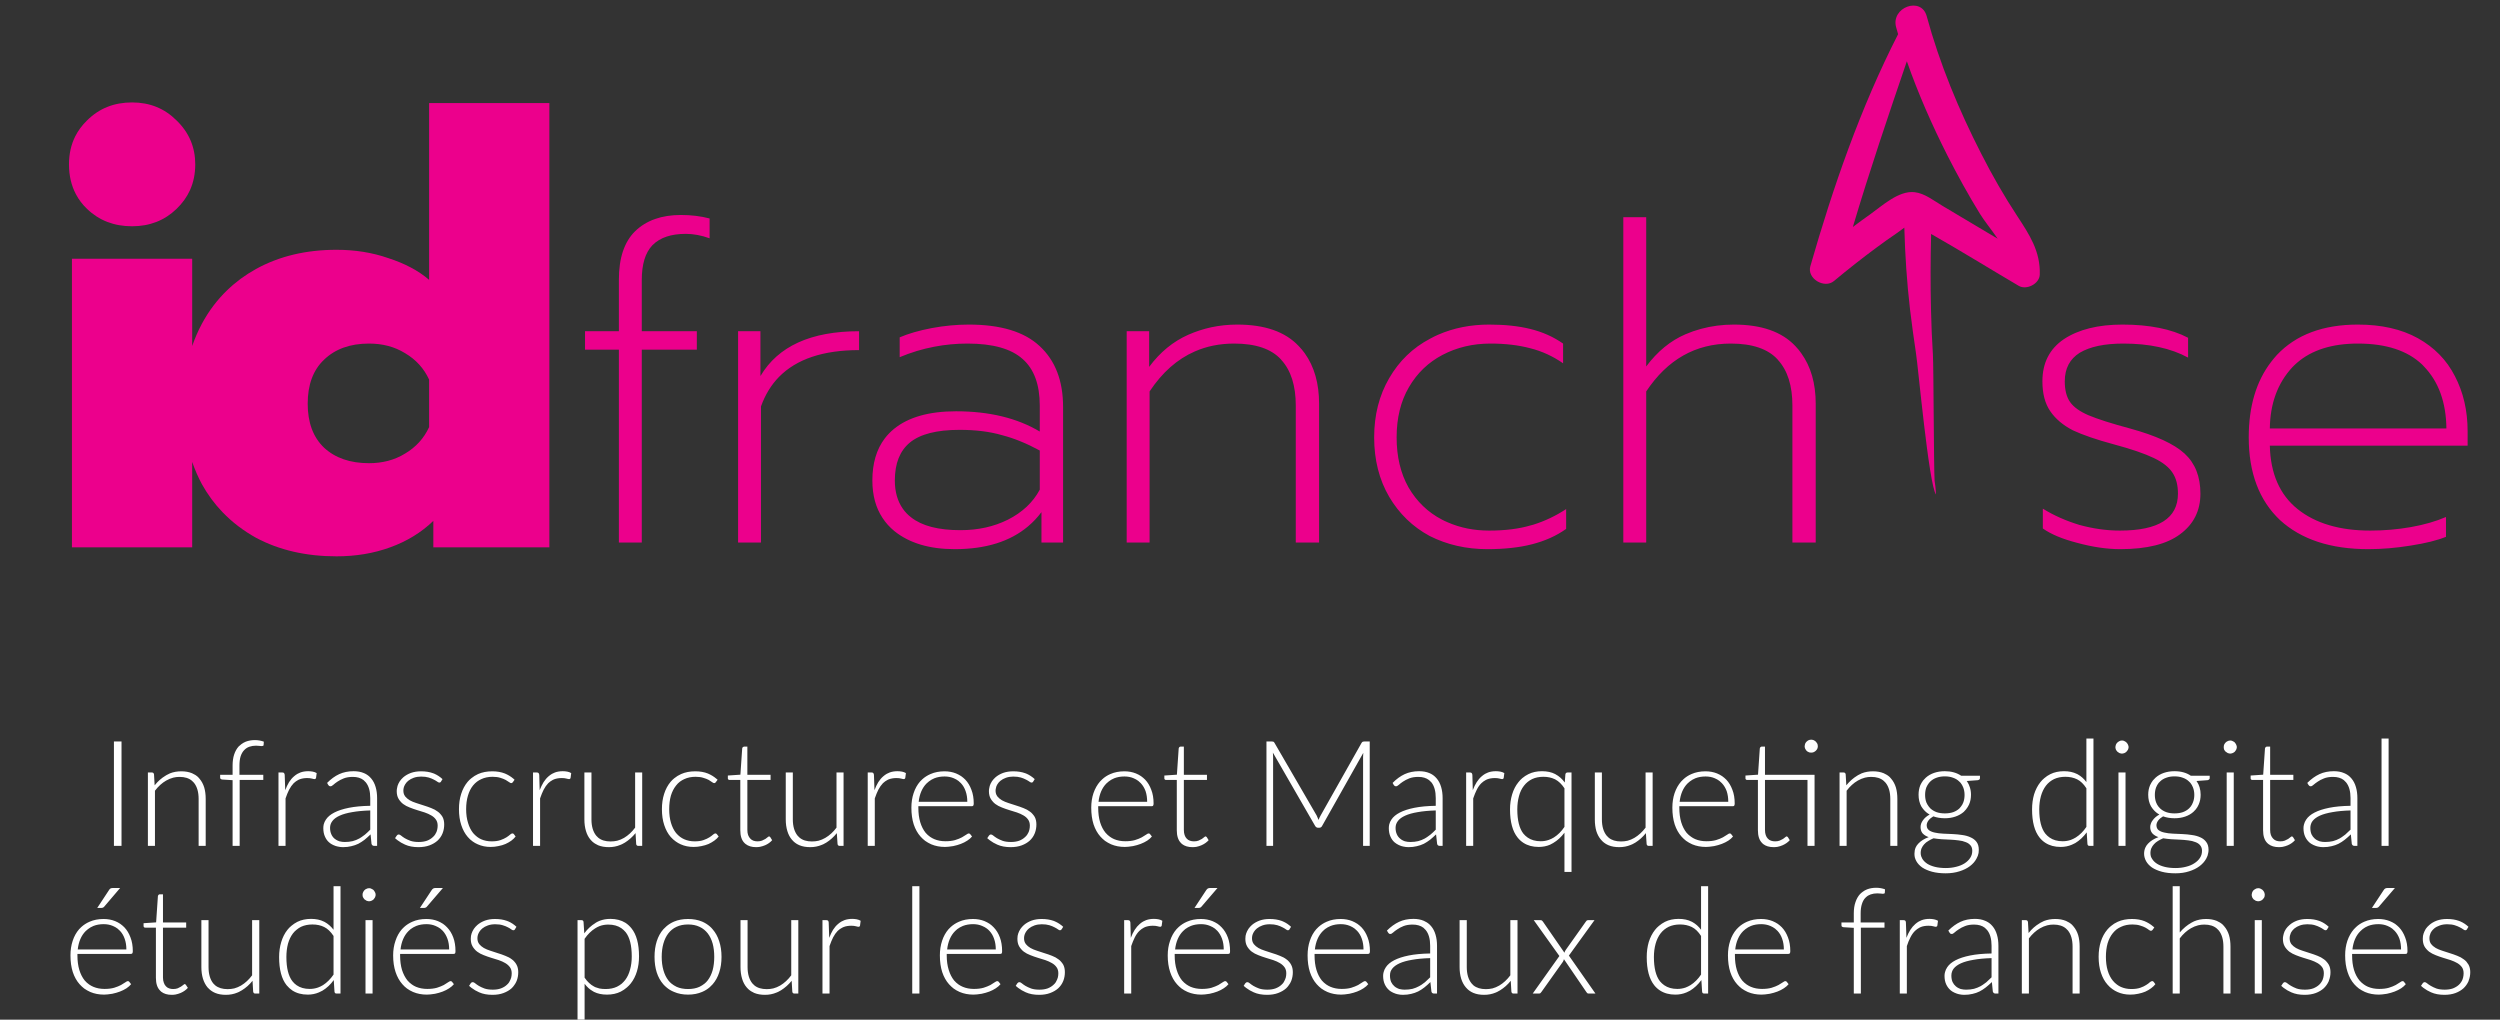 <svg width="237" height="96.664" viewBox="0 0 237 96.664" fill="none" xmlns="http://www.w3.org/2000/svg" xmlns:xlink="http://www.w3.org/1999/xlink">
	<rect x="0" y="0" width="237" height="96.664" fill="#333333" stroke="none"/>
	<desc>
			Created with Pixso.
	</desc>
	<defs/>
	<rect id="Logo 5" rx="0" width="234.087" height="93.286" transform="translate(1.457 1.457)" fill="#FFFFFF" fill-opacity="0"/>
	<path id="franch se" d="M55.46 33.15L58.67 33.15L58.67 51.43L60.84 51.43L60.84 33.15L66.06 33.15L66.06 31.4L60.84 31.4L60.84 26.55Q60.84 24.3 61.84 23.26Q61.86 23.24 61.88 23.22Q62.93 22.17 65.01 22.17Q66.1 22.17 67.27 22.59L67.27 20.71C66.43 20.49 65.53 20.38 64.56 20.38C62.72 20.38 61.27 20.89 60.21 21.92L60.21 21.92Q58.67 23.43 58.67 26.51L58.67 31.4L55.46 31.4L55.46 33.15ZM156.06 20.59L153.89 20.59L153.89 51.43L156.06 51.43L156.06 37.11C158.07 34.08 160.74 32.57 164.08 32.57Q167.15 32.57 168.53 34.09Q168.54 34.1 168.54 34.11C169.46 35.11 169.92 36.56 169.92 38.45L169.92 51.43L172.13 51.43L172.13 38.28Q172.13 35.39 170.76 33.49Q170.51 33.13 170.21 32.82C168.93 31.45 166.99 30.77 164.37 30.77Q162.75 30.77 161.24 31.18Q160.5 31.38 159.78 31.69C158.36 32.3 157.12 33.32 156.06 34.74L156.06 20.59ZM84.79 50.35Q86.92 52.06 90.51 52.06Q94.91 52.06 97.47 49.89Q98.17 49.3 98.73 48.55L98.73 51.43L100.78 51.43L100.78 38.58C100.78 36.1 100.04 34.18 98.57 32.82Q96.39 30.77 91.84 30.77C90.7 30.77 89.54 30.88 88.34 31.1C87.14 31.33 86.13 31.62 85.29 31.98L85.29 33.86Q86.89 33.19 88.56 32.87Q90.11 32.57 91.72 32.57Q95.31 32.57 96.94 34.03C98.02 34.97 98.57 36.45 98.57 38.45L98.57 40.91C96.42 39.63 93.78 38.99 90.63 38.99C88.07 38.99 86.11 39.55 84.75 40.66Q84.25 41.07 83.87 41.57Q82.7 43.12 82.7 45.55Q82.7 47.65 83.67 49.11Q84.12 49.8 84.79 50.35ZM108.94 31.4L106.81 31.4L106.81 51.43L108.98 51.43L108.98 37.11Q110.77 34.41 113.26 33.32Q114.96 32.57 117 32.57Q120.07 32.57 121.45 34.09Q121.46 34.1 121.46 34.11C122.38 35.11 122.84 36.56 122.84 38.45L122.84 51.43L125.05 51.43L125.05 38.28Q125.05 35.39 123.69 33.49Q123.43 33.13 123.13 32.82C121.85 31.45 119.91 30.77 117.29 30.77Q116.02 30.77 114.81 31.03Q113.71 31.27 112.66 31.73C111.21 32.37 109.97 33.39 108.94 34.78L108.94 31.4ZM135.53 50.81C137.17 51.64 139 52.06 141 52.06Q143.42 52.06 145.22 51.6C146.44 51.29 147.53 50.81 148.47 50.14L148.47 48.26Q146.99 49.23 145.36 49.74Q145.25 49.77 145.13 49.8C143.99 50.14 142.67 50.3 141.17 50.3Q139.02 50.3 137.23 49.51Q136.96 49.4 136.7 49.26C135.37 48.57 134.31 47.55 133.53 46.21Q132.4 44.21 132.4 41.46C132.4 39.62 132.79 38.03 133.57 36.7C134.35 35.36 135.41 34.35 136.74 33.65C138.11 32.93 139.62 32.57 141.29 32.57Q143.42 32.57 145.09 33.02C146.2 33.3 147.23 33.78 148.18 34.44L148.18 32.57C147.26 31.93 146.23 31.47 145.09 31.19Q143.42 30.77 141.17 30.77Q138.54 30.77 136.34 31.73Q135.95 31.9 135.57 32.11C133.93 32.97 132.64 34.22 131.69 35.86C130.75 37.48 130.27 39.34 130.27 41.46C130.27 43.6 130.75 45.48 131.69 47.09C132.64 48.7 133.92 49.94 135.53 50.81ZM196.95 51.47Q199.13 52.06 201 52.06C203.54 52.06 205.43 51.58 206.68 50.64C207.96 49.69 208.6 48.41 208.6 46.8C208.6 45.18 208.1 43.92 207.1 43C206.1 42.08 204.37 41.29 201.92 40.62C200.17 40.15 198.86 39.73 198 39.37C197.16 39.01 196.58 38.59 196.25 38.12C195.91 37.64 195.74 36.99 195.74 36.15C195.74 34.93 196.22 34.03 197.16 33.44C198.14 32.86 199.51 32.57 201.3 32.57C203.74 32.57 205.79 33.01 207.43 33.9L207.43 32.02C205.85 31.19 203.77 30.77 201.21 30.77Q197.75 30.77 195.66 32.15C194.3 33.07 193.62 34.4 193.62 36.15C193.62 37.32 193.87 38.27 194.37 38.99C194.87 39.72 195.58 40.31 196.5 40.79C197.44 41.23 198.74 41.68 200.38 42.12C202.05 42.57 203.31 43 204.18 43.42C205.04 43.83 205.64 44.31 205.97 44.84C206.3 45.34 206.47 45.99 206.47 46.8C206.47 49.14 204.63 50.3 200.96 50.3C199.71 50.3 198.43 50.12 197.12 49.76C195.84 49.37 194.69 48.86 193.66 48.22L193.66 50.1C194.44 50.65 195.54 51.11 196.95 51.47ZM216.14 49.3C218.15 51.14 220.94 52.06 224.53 52.06Q226.45 52.06 228.54 51.72C229.96 51.5 231.07 51.22 231.88 50.89L231.88 49.01C230.91 49.43 229.79 49.75 228.54 49.97C227.29 50.19 226.01 50.3 224.7 50.3C221.81 50.3 219.51 49.62 217.81 48.26C216.12 46.9 215.24 44.89 215.18 42.25L233.93 42.25L233.93 40.87C233.93 38.92 233.52 37.18 232.72 35.65C231.94 34.12 230.77 32.93 229.21 32.06C227.65 31.2 225.76 30.77 223.53 30.77C220.22 30.77 217.66 31.73 215.85 33.65Q215.56 33.97 215.3 34.31Q213.18 37.07 213.18 41.46C213.18 44.82 214.17 47.44 216.14 49.3ZM72.09 31.4L69.97 31.4L69.97 51.43L72.14 51.43L72.14 38.53Q72.73 36.88 73.84 35.74Q76.34 33.19 81.44 33.19L81.44 31.4C76.88 31.4 73.76 32.82 72.09 35.65L72.09 31.4ZM229.79 34.74C231.18 36.18 231.89 38.14 231.92 40.62L215.18 40.62C215.21 38.26 215.92 36.32 217.31 34.82Q217.53 34.59 217.76 34.39Q219.86 32.57 223.53 32.57Q227.54 32.57 229.63 34.57Q229.71 34.65 229.79 34.74ZM95.56 49.26C94.22 49.93 92.72 50.26 91.05 50.26C88.96 50.26 87.41 49.86 86.38 49.05Q85.91 48.69 85.59 48.23Q84.83 47.15 84.83 45.55C84.83 43.93 85.31 42.74 86.25 41.96C87.23 41.15 88.8 40.75 90.97 40.75C92.47 40.75 93.81 40.91 94.98 41.25C96.14 41.55 97.34 42.04 98.57 42.71L98.57 46.42C97.93 47.62 96.92 48.57 95.56 49.26Z" fill="#EC008C" fill-opacity="1" fill-rule="evenodd"/>
	<path id="Vector" d="M193.37 26.03C193.44 23.84 192.4 22.26 191.24 20.49C189.99 18.59 188.85 16.6 187.82 14.57C185.69 10.41 183.88 6.05 182.65 1.53C182.13 -0.38 179.21 0.7 179.76 2.61C179.82 2.82 179.88 3.03 179.94 3.24C176.37 10.23 173.78 17.71 171.62 25.24C171.28 26.41 172.96 27.4 173.86 26.64C175.17 25.55 176.51 24.49 177.88 23.48C178.53 23 179.18 22.53 179.85 22.08C180.12 21.89 180.34 21.72 180.53 21.58C180.6 24.17 180.77 26.75 181.07 29.33C181.24 30.73 181.43 32.13 181.64 33.52C181.83 34.68 182.85 45.89 183.53 46.88C183.53 46.88 183.51 46.23 183.4 45.58C183.32 44.28 183.31 34.75 183.24 33.62C183.15 32.21 183.09 30.8 183.06 29.39C183 26.99 183.01 24.58 183.07 22.18C185.87 23.77 188.61 25.47 191.38 27.1C192.11 27.53 193.34 26.91 193.37 26.03ZM184.14 19.51C183.33 19.03 182.47 18.33 181.51 18.22C180 18.04 178.42 19.52 177.29 20.32C176.74 20.71 176.19 21.11 175.65 21.52C177.22 16.24 178.99 11.02 180.77 5.81C181.84 8.87 183.15 11.84 184.61 14.73C185.57 16.61 186.59 18.47 187.7 20.27C188.13 20.97 188.8 21.78 189.38 22.63C188.54 22.13 187.7 21.63 186.86 21.13C185.95 20.59 185.05 20.05 184.14 19.51Z" fill="#EC008C" fill-opacity="1" fill-rule="nonzero"/>
	<path id="Vector" d="" fill="#EC008C" fill-opacity="0" fill-rule="evenodd"/>
	<path id="id" d="M8.25 19.8C9.39 20.9 10.81 21.45 12.52 21.45C14.2 21.45 15.6 20.9 16.74 19.8Q17.57 19 18.01 18.03Q18.51 16.92 18.51 15.58C18.51 13.95 17.92 12.56 16.74 11.42C15.6 10.28 14.2 9.71 12.52 9.71C10.81 9.71 9.39 10.28 8.25 11.42Q7.54 12.11 7.13 12.93Q6.54 14.11 6.54 15.58Q6.54 17.18 7.2 18.42Q7.6 19.18 8.25 19.8ZM24.27 50.98Q27.57 52.74 31.9 52.74C33.73 52.74 35.42 52.46 36.98 51.89C38.57 51.32 39.94 50.48 41.08 49.38L41.08 51.89L52.08 51.89L52.08 9.77L40.68 9.77L40.68 26.53C39.66 25.65 38.36 24.97 36.81 24.47C35.29 23.94 33.65 23.68 31.9 23.68Q27.57 23.68 24.27 25.5Q22.75 26.34 21.55 27.5Q20.12 28.87 19.14 30.69Q18.6 31.7 18.22 32.8L18.22 24.53L6.82 24.53L6.82 51.89L18.22 51.89L18.22 43.79Q18.6 44.9 19.14 45.9Q19.97 47.39 21.11 48.57Q22.47 49.98 24.27 50.98ZM40.68 40.49C40.19 41.55 39.43 42.39 38.4 43C37.41 43.61 36.27 43.91 34.98 43.91C33.2 43.91 31.77 43.42 30.71 42.43C29.68 41.44 29.17 40.05 29.17 38.27C29.17 36.48 29.68 35.09 30.71 34.11C31.77 33.08 33.2 32.57 34.98 32.57C36.27 32.57 37.41 32.87 38.4 33.48C39.43 34.09 40.19 34.92 40.68 35.99L40.68 40.49Z" fill="#EC008C" fill-opacity="1" fill-rule="evenodd"/>
	<path id="Infrascructures et Marqueting digital étudiés pour les réseaux de franchisés" d="M198.46 80.19L198.46 70.01L197.79 70.01L197.79 74.14Q197.44 73.67 196.97 73.41Q196.93 73.39 196.89 73.37Q196.37 73.11 195.67 73.11Q194.93 73.11 194.37 73.39Q194.05 73.55 193.8 73.77Q193.59 73.94 193.42 74.16Q193.04 74.64 192.83 75.31Q192.64 75.97 192.64 76.73Q192.64 78.51 193.35 79.4Q193.59 79.7 193.9 79.9Q194.5 80.29 195.35 80.29Q195.92 80.29 196.41 80.08Q196.58 80.01 196.74 79.92Q197.35 79.55 197.82 78.91L197.89 80.01Q197.9 80.1 197.95 80.15Q198 80.19 198.1 80.19L198.46 80.19ZM226.44 80.19L226.44 70.01L225.77 70.01L225.77 80.19L226.44 80.19ZM172.3 70.92Q172.33 70.84 172.33 70.74Q172.33 70.67 172.31 70.59Q172.3 70.55 172.28 70.5Q172.23 70.41 172.17 70.34Q172.15 70.32 172.14 70.31Q172.1 70.27 172.06 70.24Q172 70.2 171.94 70.17Q171.89 70.15 171.85 70.14Q171.78 70.12 171.7 70.12Q171.62 70.12 171.55 70.14Q171.5 70.15 171.46 70.17Q171.41 70.19 171.37 70.22Q171.31 70.26 171.26 70.31Q171.18 70.39 171.13 70.5Q171.12 70.54 171.11 70.57Q171.08 70.66 171.08 70.74Q171.08 70.85 171.12 70.94Q171.12 70.96 171.13 70.98Q171.17 71.05 171.22 71.12Q171.24 71.15 171.26 71.17Q171.3 71.21 171.34 71.24Q171.4 71.28 171.46 71.3Q171.49 71.32 171.53 71.33Q171.61 71.35 171.7 71.35Q171.79 71.35 171.87 71.33Q171.9 71.32 171.94 71.3Q172.02 71.27 172.09 71.21Q172.11 71.19 172.14 71.17Q172.19 71.12 172.24 71.05Q172.26 71.02 172.28 70.98Q172.29 70.95 172.3 70.92ZM22.05 73.96L22.05 80.19L22.72 80.19L22.72 73.94L24.96 73.94L24.96 73.45L22.7 73.45L22.7 72.59Q22.7 72.06 22.81 71.7Q22.93 71.34 23.14 71.12Q23.25 71 23.39 70.91Q23.5 70.84 23.64 70.79Q23.93 70.69 24.27 70.69Q24.45 70.69 24.58 70.71Q24.71 70.72 24.79 70.73Q24.88 70.73 24.92 70.71Q24.94 70.71 24.95 70.7Q24.98 70.68 24.99 70.63L25.01 70.31Q24.83 70.24 24.61 70.2Q24.39 70.16 24.17 70.16Q23.7 70.16 23.3 70.31Q23.08 70.4 22.89 70.54Q22.75 70.64 22.63 70.76Q22.35 71.07 22.2 71.52Q22.05 71.97 22.05 72.57L22.05 73.45L20.87 73.45L20.87 73.72Q20.87 73.78 20.9 73.82Q20.94 73.88 21.07 73.9L22.05 73.96ZM201.76 70.99Q201.79 70.91 201.79 70.83Q201.79 70.78 201.78 70.73Q201.76 70.65 201.73 70.59Q201.68 70.48 201.6 70.4Q201.6 70.39 201.59 70.39Q201.57 70.36 201.54 70.34Q201.48 70.29 201.4 70.26Q201.37 70.24 201.34 70.23Q201.26 70.2 201.16 70.2Q201.09 70.2 201.01 70.22Q200.97 70.24 200.92 70.26Q200.86 70.28 200.8 70.33Q200.76 70.35 200.73 70.39Q200.64 70.47 200.59 70.59Q200.57 70.64 200.56 70.7Q200.54 70.76 200.54 70.83Q200.54 70.94 200.58 71.03Q200.58 71.05 200.59 71.07Q200.61 71.11 200.64 71.15Q200.68 71.21 200.73 71.26Q200.74 71.27 200.74 71.27Q200.82 71.34 200.92 71.39Q200.96 71.4 200.99 71.41Q201.07 71.44 201.16 71.44Q201.27 71.44 201.36 71.4Q201.38 71.4 201.4 71.39Q201.51 71.34 201.59 71.26Q201.66 71.19 201.7 71.12Q201.72 71.09 201.73 71.07Q201.75 71.03 201.76 70.99ZM212.02 70.99Q212.05 70.91 212.05 70.83Q212.05 70.78 212.04 70.73Q212.02 70.65 211.99 70.59Q211.94 70.48 211.86 70.4Q211.86 70.39 211.86 70.39Q211.83 70.36 211.81 70.34Q211.74 70.29 211.66 70.26Q211.63 70.24 211.6 70.23Q211.52 70.2 211.43 70.2Q211.35 70.2 211.28 70.22Q211.23 70.24 211.19 70.26Q211.12 70.28 211.06 70.33Q211.02 70.35 210.99 70.39Q210.91 70.47 210.85 70.59Q210.83 70.64 210.82 70.7Q210.81 70.76 210.81 70.83Q210.81 70.94 210.84 71.03Q210.85 71.05 210.85 71.07Q210.88 71.11 210.9 71.15Q210.94 71.21 210.99 71.26Q211 71.27 211.01 71.27Q211.09 71.34 211.19 71.39Q211.22 71.4 211.26 71.41Q211.34 71.44 211.43 71.44Q211.53 71.44 211.62 71.4Q211.64 71.4 211.66 71.39Q211.77 71.34 211.86 71.26Q211.92 71.19 211.96 71.12Q211.98 71.09 211.99 71.07Q212.01 71.03 212.02 70.99ZM10.8 80.19L11.52 80.19L11.52 70.29L10.8 70.29L10.8 80.19ZM129.85 80.19L129.85 70.29L129.36 70.29Q129.26 70.29 129.2 70.31Q129.14 70.33 129.08 70.42L125.2 77.3Q125.14 77.4 125.09 77.51Q125.04 77.62 125 77.73Q124.92 77.51 124.82 77.31L120.82 70.42Q120.77 70.33 120.71 70.31Q120.65 70.29 120.56 70.29L120.06 70.29L120.06 80.19L120.69 80.19L120.69 71.75Q120.69 71.56 120.67 71.35L124.67 78.29Q124.73 78.4 124.82 78.44Q124.88 78.47 124.95 78.47L125.06 78.47Q125.14 78.47 125.2 78.44Q125.29 78.4 125.34 78.29L129.24 71.37Q129.22 71.57 129.22 71.75L129.22 80.19L129.85 80.19ZM70.68 80.01Q71.06 80.31 71.68 80.31Q71.86 80.31 72.04 80.28Q72.29 80.23 72.53 80.13Q72.94 79.95 73.2 79.65L73.02 79.36Q72.97 79.3 72.91 79.29L72.91 79.29Q72.86 79.29 72.77 79.37Q72.69 79.44 72.56 79.53Q72.42 79.61 72.24 79.69Q72.06 79.76 71.81 79.76Q71.6 79.76 71.43 79.7Q71.34 79.67 71.27 79.62Q71.19 79.57 71.13 79.5Q71 79.37 70.92 79.16Q70.85 78.96 70.85 78.67L70.85 73.94L73.05 73.94L73.05 73.45L70.85 73.45L70.85 70.78L70.53 70.78Q70.49 70.78 70.45 70.81Q70.43 70.82 70.41 70.84Q70.4 70.85 70.39 70.87Q70.37 70.9 70.36 70.95L70.19 73.44L69 73.52L69 73.78Q69 73.85 69.03 73.88Q69.04 73.89 69.05 73.9Q69.05 73.91 69.06 73.91Q69.1 73.94 69.18 73.94L70.18 73.94L70.18 78.7Q70.18 79.52 70.57 79.91Q70.62 79.96 70.68 80.01ZM112.05 80.01Q112.43 80.31 113.05 80.31Q113.24 80.31 113.42 80.28Q113.67 80.23 113.9 80.13Q114.31 79.95 114.58 79.65L114.4 79.36Q114.34 79.3 114.29 79.29L114.28 79.29Q114.24 79.29 114.15 79.37Q114.07 79.44 113.94 79.53Q113.8 79.61 113.62 79.69Q113.44 79.76 113.19 79.76Q112.98 79.76 112.81 79.7Q112.72 79.67 112.64 79.62Q112.57 79.57 112.5 79.5Q112.37 79.37 112.3 79.16Q112.23 78.96 112.23 78.67L112.23 73.94L114.42 73.94L114.42 73.45L112.23 73.45L112.23 70.78L111.91 70.78Q111.86 70.78 111.83 70.81Q111.81 70.82 111.79 70.84Q111.78 70.85 111.77 70.87Q111.75 70.9 111.74 70.95L111.57 73.44L110.38 73.52L110.38 73.78Q110.38 73.85 110.41 73.88Q110.42 73.89 110.43 73.9Q110.43 73.91 110.44 73.91Q110.48 73.94 110.55 73.94L111.56 73.94L111.56 78.7Q111.56 79.52 111.95 79.91Q112 79.96 112.05 80.01ZM171.35 80.19L172.02 80.19L172.02 73.45L167.32 73.45L167.32 70.78L167 70.78Q166.95 70.78 166.92 70.81Q166.9 70.82 166.88 70.84Q166.87 70.85 166.86 70.87Q166.84 70.9 166.83 70.95L166.66 73.44L165.47 73.52L165.47 73.78Q165.47 73.85 165.5 73.88Q165.51 73.89 165.52 73.9Q165.52 73.91 165.53 73.91Q165.57 73.94 165.64 73.94L166.65 73.94L166.65 78.7Q166.65 79.52 167.04 79.91Q167.09 79.96 167.14 80.01Q167.52 80.31 168.14 80.31Q168.33 80.31 168.51 80.28Q168.76 80.23 168.99 80.13Q169.4 79.95 169.67 79.65L169.49 79.36Q169.43 79.3 169.38 79.29L169.37 79.29Q169.33 79.29 169.24 79.37Q169.16 79.44 169.03 79.53Q168.89 79.61 168.71 79.69Q168.53 79.76 168.28 79.76Q168.07 79.76 167.9 79.7Q167.81 79.67 167.73 79.62Q167.66 79.57 167.59 79.5Q167.46 79.37 167.39 79.16Q167.32 78.96 167.32 78.67L167.32 73.94L171.35 73.94L171.35 80.19ZM215.04 80.01Q215.42 80.31 216.04 80.31Q216.22 80.31 216.4 80.28Q216.65 80.23 216.89 80.13Q217.3 79.95 217.56 79.65L217.38 79.36Q217.33 79.3 217.27 79.29L217.27 79.29Q217.22 79.29 217.13 79.37Q217.05 79.44 216.92 79.53Q216.79 79.61 216.6 79.69Q216.42 79.76 216.17 79.76Q215.97 79.76 215.79 79.7Q215.7 79.67 215.63 79.62Q215.55 79.57 215.49 79.5Q215.36 79.37 215.28 79.16Q215.21 78.96 215.21 78.67L215.21 73.94L217.41 73.94L217.41 73.45L215.21 73.45L215.21 70.78L214.9 70.78Q214.85 70.78 214.81 70.81Q214.79 70.82 214.78 70.84Q214.76 70.85 214.75 70.87Q214.73 70.9 214.72 70.95L214.55 73.44L213.36 73.52L213.36 73.78Q213.36 73.85 213.39 73.88Q213.4 73.89 213.41 73.9Q213.42 73.91 213.42 73.91Q213.47 73.94 213.54 73.94L214.54 73.94L214.54 78.7Q214.54 79.52 214.93 79.91Q214.98 79.96 215.04 80.01ZM27.4 74.15Q27.2 74.48 27.04 74.91L26.99 73.45Q26.97 73.33 26.92 73.28Q26.88 73.23 26.76 73.23L26.4 73.23L26.4 80.19L27.07 80.19L27.07 75.69Q27.23 75.22 27.41 74.86Q27.6 74.5 27.84 74.25Q28.04 74.06 28.27 73.94Q28.34 73.91 28.4 73.88Q28.72 73.76 29.12 73.76Q29.4 73.76 29.57 73.81Q29.75 73.86 29.83 73.86Q29.87 73.86 29.89 73.84Q29.94 73.82 29.96 73.75L30.02 73.29Q29.86 73.19 29.65 73.15Q29.44 73.11 29.22 73.11Q28.81 73.11 28.48 73.23Q28.34 73.29 28.2 73.36Q28.03 73.46 27.88 73.59Q27.61 73.82 27.4 74.15ZM32.15 73.39Q31.55 73.67 31.01 74.22L31.12 74.42Q31.16 74.48 31.21 74.51Q31.26 74.54 31.34 74.54Q31.44 74.54 31.6 74.4Q31.75 74.26 31.99 74.1Q32.24 73.93 32.59 73.79Q32.95 73.65 33.45 73.65Q34.07 73.65 34.46 73.95Q34.58 74.05 34.68 74.17Q35.1 74.69 35.1 75.66L35.1 76.39Q33.92 76.41 33.07 76.58Q32.23 76.75 31.69 77.03Q31.15 77.31 30.9 77.69Q30.75 77.91 30.69 78.15Q30.65 78.32 30.65 78.51Q30.65 78.98 30.81 79.32Q30.95 79.64 31.19 79.85Q31.21 79.87 31.23 79.88Q31.3 79.94 31.37 79.99Q31.58 80.12 31.82 80.2Q31.92 80.23 32.01 80.25Q32.26 80.31 32.52 80.31Q32.95 80.31 33.3 80.22Q33.66 80.14 33.97 79.99Q34.27 79.83 34.56 79.61Q34.84 79.38 35.13 79.1L35.22 80Q35.25 80.09 35.31 80.14Q35.38 80.19 35.48 80.19L35.75 80.19L35.75 75.66Q35.75 75.08 35.61 74.61Q35.47 74.13 35.19 73.8Q35.12 73.72 35.04 73.64Q34.81 73.42 34.5 73.29Q34.08 73.11 33.52 73.11Q32.76 73.11 32.15 73.39ZM51.53 74.15Q51.33 74.48 51.16 74.91L51.12 73.45Q51.1 73.33 51.05 73.28Q51 73.23 50.88 73.23L50.53 73.23L50.53 80.19L51.2 80.19L51.2 75.69Q51.36 75.22 51.54 74.86Q51.73 74.5 51.97 74.25Q52.17 74.06 52.4 73.94Q52.47 73.91 52.53 73.88Q52.85 73.76 53.25 73.76Q53.53 73.76 53.7 73.81Q53.88 73.86 53.96 73.86Q53.99 73.86 54.02 73.84Q54.07 73.82 54.09 73.75L54.15 73.29Q53.99 73.19 53.78 73.15Q53.57 73.11 53.35 73.11Q52.94 73.11 52.61 73.23Q52.46 73.29 52.33 73.36Q52.16 73.46 52.01 73.59Q51.74 73.82 51.53 74.15ZM83.26 74.15Q83.06 74.48 82.9 74.91L82.85 73.45Q82.83 73.33 82.78 73.28Q82.74 73.23 82.62 73.23L82.26 73.23L82.26 80.19L82.93 80.19L82.93 75.69Q83.09 75.22 83.27 74.86Q83.46 74.5 83.7 74.25Q83.9 74.06 84.13 73.94Q84.2 73.91 84.26 73.88Q84.58 73.76 84.98 73.76Q85.26 73.76 85.43 73.81Q85.61 73.86 85.69 73.86Q85.73 73.86 85.75 73.84Q85.8 73.82 85.82 73.75L85.88 73.29Q85.72 73.19 85.51 73.15Q85.3 73.11 85.08 73.11Q84.67 73.11 84.34 73.23Q84.2 73.29 84.06 73.36Q83.89 73.46 83.74 73.59Q83.47 73.82 83.26 74.15ZM133.16 73.39Q132.56 73.67 132.02 74.22L132.13 74.42Q132.17 74.48 132.22 74.51Q132.27 74.54 132.35 74.54Q132.45 74.54 132.61 74.4Q132.76 74.26 133 74.1Q133.25 73.93 133.6 73.79Q133.96 73.65 134.46 73.65Q135.08 73.65 135.47 73.95Q135.59 74.05 135.7 74.17Q136.11 74.69 136.11 75.66L136.11 76.39Q134.93 76.41 134.08 76.58Q133.24 76.75 132.7 77.03Q132.16 77.31 131.91 77.69Q131.76 77.91 131.7 78.15Q131.66 78.32 131.66 78.51Q131.66 78.98 131.82 79.32Q131.96 79.64 132.2 79.85Q132.22 79.87 132.24 79.88Q132.31 79.94 132.39 79.99Q132.59 80.12 132.83 80.2Q132.92 80.23 133.02 80.25Q133.27 80.31 133.53 80.31Q133.96 80.31 134.31 80.22Q134.67 80.14 134.98 79.99Q135.28 79.83 135.57 79.61Q135.85 79.38 136.14 79.1L136.24 80Q136.26 80.09 136.32 80.14Q136.39 80.19 136.5 80.19L136.76 80.19L136.76 75.66Q136.76 75.08 136.62 74.61Q136.48 74.13 136.2 73.8Q136.13 73.72 136.05 73.64Q135.82 73.42 135.51 73.29Q135.09 73.11 134.53 73.11Q133.77 73.11 133.16 73.39ZM139.99 74.15Q139.78 74.48 139.62 74.91L139.58 73.45Q139.56 73.33 139.51 73.28Q139.46 73.23 139.34 73.23L138.99 73.23L138.99 80.19L139.66 80.19L139.66 75.69Q139.82 75.22 140 74.86Q140.18 74.5 140.43 74.25Q140.63 74.06 140.86 73.94Q140.92 73.91 140.99 73.88Q141.31 73.76 141.71 73.76Q141.99 73.76 142.16 73.81Q142.33 73.86 142.42 73.86Q142.45 73.86 142.48 73.84Q142.53 73.82 142.55 73.75L142.61 73.29Q142.45 73.19 142.24 73.15Q142.03 73.11 141.81 73.11Q141.4 73.11 141.07 73.23Q140.92 73.29 140.79 73.36Q140.62 73.46 140.47 73.59Q140.2 73.82 139.99 74.15ZM148.98 82.66L148.98 73.23L148.61 73.23Q148.52 73.23 148.46 73.28Q148.42 73.32 148.4 73.4L148.34 74.18Q147.97 73.67 147.46 73.4Q147.44 73.39 147.43 73.38Q146.91 73.11 146.18 73.11Q145.45 73.11 144.89 73.39Q144.57 73.55 144.31 73.77Q144.11 73.94 143.94 74.16Q143.55 74.64 143.35 75.31Q143.15 75.97 143.15 76.73Q143.15 78.51 143.87 79.4Q144.11 79.7 144.42 79.9Q145.02 80.29 145.87 80.29Q146.45 80.29 146.94 80.08Q147.09 80.01 147.24 79.92Q147.85 79.56 148.31 78.94L148.31 82.66L148.98 82.66ZM187.7 73.77L187.7 73.54L185.92 73.54Q185.61 73.33 185.22 73.22Q184.83 73.11 184.37 73.11Q183.81 73.11 183.35 73.27Q182.89 73.43 182.56 73.73Q182.43 73.85 182.32 73.98Q182.16 74.19 182.05 74.43Q181.88 74.84 181.88 75.34Q181.88 75.97 182.14 76.45Q182.15 76.45 182.15 76.46Q182.24 76.61 182.36 76.75Q182.59 77.03 182.93 77.22Q182.72 77.33 182.56 77.47Q182.4 77.61 182.29 77.77Q182.18 77.92 182.12 78.09Q182.07 78.25 182.07 78.4Q182.07 78.74 182.23 78.96Q182.25 78.99 182.28 79.02Q182.49 79.24 182.84 79.36Q182.21 79.59 181.85 79.98Q181.69 80.15 181.6 80.35Q181.49 80.62 181.49 80.93Q181.49 81.1 181.52 81.26Q181.57 81.46 181.67 81.64Q181.86 81.98 182.23 82.24Q182.61 82.49 183.16 82.64Q183.72 82.79 184.45 82.79Q185.17 82.79 185.76 82.6Q186.34 82.42 186.75 82.11Q187.16 81.8 187.37 81.4Q187.52 81.14 187.57 80.86Q187.59 80.72 187.59 80.57Q187.59 80.1 187.38 79.82Q187.33 79.76 187.29 79.71Q187.09 79.5 186.81 79.38Q186.47 79.22 186.03 79.16Q185.58 79.09 185.12 79.07Q184.65 79.05 184.21 79.03Q183.77 79.01 183.42 78.93Q183.08 78.86 182.86 78.7Q182.79 78.64 182.74 78.57Q182.65 78.43 182.65 78.24Q182.65 78.01 182.82 77.78Q182.99 77.56 183.28 77.39Q183.77 77.57 184.37 77.57Q184.92 77.57 185.38 77.41Q185.84 77.25 186.17 76.96Q186.28 76.85 186.38 76.73Q186.55 76.52 186.67 76.26Q186.85 75.85 186.85 75.34Q186.85 74.96 186.74 74.63Q186.65 74.34 186.49 74.1Q186.47 74.07 186.44 74.04L187.51 73.96Q187.63 73.93 187.68 73.86Q187.7 73.82 187.7 73.77ZM209.48 73.77L209.48 73.54L207.69 73.54Q207.39 73.33 207 73.22Q206.61 73.11 206.14 73.11Q205.59 73.11 205.13 73.27Q204.67 73.43 204.34 73.73Q204.21 73.85 204.1 73.98Q203.94 74.19 203.83 74.43Q203.65 74.84 203.65 75.34Q203.65 75.97 203.92 76.45Q203.93 76.45 203.93 76.46Q204.02 76.61 204.14 76.75Q204.37 77.03 204.71 77.22Q204.5 77.33 204.34 77.47Q204.18 77.61 204.07 77.77Q203.95 77.92 203.9 78.09Q203.84 78.25 203.84 78.4Q203.84 78.74 204.01 78.96Q204.03 78.99 204.06 79.02Q204.27 79.24 204.62 79.36Q203.99 79.59 203.63 79.98Q203.47 80.15 203.38 80.35Q203.26 80.62 203.26 80.93Q203.26 81.1 203.3 81.26Q203.35 81.46 203.45 81.64Q203.64 81.98 204.01 82.24Q204.39 82.49 204.94 82.64Q205.49 82.79 206.23 82.79Q206.95 82.79 207.53 82.6Q208.11 82.42 208.52 82.11Q208.93 81.8 209.15 81.4Q209.3 81.14 209.34 80.86Q209.37 80.72 209.37 80.57Q209.37 80.1 209.15 79.82Q209.11 79.76 209.06 79.71Q208.87 79.5 208.59 79.38Q208.25 79.22 207.8 79.16Q207.36 79.09 206.89 79.07Q206.43 79.05 205.99 79.03Q205.54 79.01 205.2 78.93Q204.85 78.86 204.64 78.7Q204.56 78.64 204.52 78.57Q204.43 78.43 204.43 78.24Q204.43 78.01 204.6 77.78Q204.77 77.56 205.06 77.39Q205.55 77.57 206.14 77.57Q206.7 77.57 207.16 77.41Q207.62 77.25 207.94 76.96Q208.06 76.85 208.16 76.73Q208.33 76.52 208.44 76.26Q208.62 75.85 208.62 75.34Q208.62 74.96 208.52 74.63Q208.43 74.34 208.27 74.1Q208.24 74.07 208.22 74.04L209.28 73.96Q209.41 73.93 209.45 73.86Q209.48 73.82 209.48 73.77ZM219.88 73.39Q219.28 73.67 218.73 74.22L218.85 74.42Q218.89 74.48 218.94 74.51Q218.98 74.54 219.06 74.54Q219.17 74.54 219.32 74.4Q219.48 74.26 219.72 74.1Q219.96 73.93 220.32 73.79Q220.67 73.65 221.17 73.65Q221.8 73.65 222.19 73.95Q222.31 74.05 222.41 74.17Q222.83 74.69 222.83 75.66L222.83 76.39Q221.64 76.41 220.8 76.58Q219.96 76.75 219.42 77.03Q218.88 77.31 218.63 77.69Q218.48 77.91 218.42 78.15Q218.37 78.32 218.37 78.51Q218.37 78.98 218.53 79.32Q218.68 79.64 218.92 79.85Q218.93 79.87 218.95 79.88Q219.02 79.94 219.1 79.99Q219.31 80.12 219.55 80.2Q219.64 80.23 219.73 80.25Q219.98 80.31 220.24 80.31Q220.67 80.31 221.03 80.22Q221.39 80.14 221.69 79.99Q222 79.83 222.28 79.61Q222.57 79.38 222.86 79.1L222.95 80Q222.98 80.09 223.04 80.14Q223.1 80.19 223.21 80.19L223.48 80.19L223.48 75.66Q223.48 75.08 223.34 74.61Q223.2 74.13 222.92 73.8Q222.85 73.72 222.77 73.64Q222.54 73.42 222.22 73.29Q221.81 73.11 221.25 73.11Q220.48 73.11 219.88 73.39ZM15.7 73.53Q15.11 73.88 14.66 74.45L14.6 73.4Q14.58 73.32 14.53 73.27Q14.48 73.23 14.39 73.23L14.02 73.23L14.02 80.19L14.69 80.19L14.69 74.96Q15.16 74.34 15.75 74Q16.08 73.81 16.43 73.72Q16.71 73.65 17.02 73.65Q17.77 73.65 18.2 74.02Q18.3 74.1 18.39 74.21Q18.83 74.76 18.83 75.74L18.83 80.19L19.5 80.19L19.5 75.74Q19.5 75.13 19.36 74.65Q19.21 74.17 18.92 73.83Q18.85 73.74 18.77 73.66Q18.53 73.44 18.2 73.3Q17.76 73.12 17.19 73.12Q16.61 73.12 16.12 73.31Q15.94 73.39 15.78 73.48Q15.74 73.5 15.7 73.53ZM41.73 74.17Q41.78 74.15 41.81 74.09L41.95 73.86Q41.59 73.53 41.18 73.35Q41.11 73.32 41.05 73.3Q40.56 73.12 39.92 73.12Q39.39 73.12 38.96 73.27Q38.53 73.43 38.23 73.69Q38.04 73.86 37.9 74.06Q37.83 74.17 37.77 74.29Q37.67 74.5 37.64 74.72Q37.61 74.86 37.61 75Q37.61 75.43 37.78 75.72Q37.86 75.86 37.96 75.97Q38.07 76.11 38.22 76.22Q38.49 76.42 38.84 76.55Q39.19 76.69 39.55 76.8Q39.92 76.91 40.26 77.02Q40.61 77.14 40.88 77.3Q41.16 77.46 41.32 77.69Q41.49 77.92 41.49 78.27Q41.49 78.48 41.44 78.68Q41.41 78.77 41.38 78.87Q41.32 79 41.25 79.11Q41.16 79.25 41.03 79.36Q40.81 79.57 40.48 79.7Q40.14 79.82 39.7 79.82Q39.23 79.82 38.91 79.71Q38.59 79.59 38.37 79.46Q38.16 79.33 38.03 79.22Q37.9 79.11 37.81 79.11Q37.73 79.11 37.69 79.14Q37.64 79.17 37.61 79.22L37.45 79.46Q37.56 79.56 37.68 79.65Q38.01 79.9 38.4 80.07Q38.93 80.31 39.67 80.31Q40.26 80.31 40.72 80.14Q41.17 79.97 41.48 79.69Q41.63 79.55 41.75 79.38Q41.87 79.21 41.95 79.01Q41.96 78.98 41.97 78.96Q42.11 78.59 42.11 78.16Q42.11 77.74 41.95 77.44Q41.86 77.29 41.74 77.16Q41.64 77.04 41.51 76.95Q41.24 76.74 40.89 76.61Q40.54 76.47 40.18 76.36Q39.82 76.25 39.47 76.13Q39.12 76.02 38.85 75.87Q38.58 75.71 38.41 75.5Q38.39 75.48 38.38 75.45Q38.24 75.25 38.24 74.95Q38.24 74.81 38.27 74.69Q38.3 74.56 38.36 74.45Q38.39 74.39 38.42 74.34Q38.53 74.16 38.7 74.02Q38.92 73.84 39.23 73.73Q39.55 73.62 39.92 73.62Q40.34 73.62 40.64 73.71Q40.93 73.8 41.13 73.91Q41.33 74.01 41.45 74.1Q41.57 74.19 41.65 74.19Q41.69 74.19 41.73 74.17ZM48.54 74.22Q48.58 74.2 48.61 74.16L48.78 73.92Q48.73 73.87 48.67 73.82Q48.32 73.52 47.87 73.33Q47.34 73.12 46.67 73.12Q45.91 73.12 45.32 73.38Q44.97 73.54 44.68 73.78Q44.49 73.93 44.33 74.12Q43.93 74.6 43.72 75.26Q43.51 75.91 43.51 76.71Q43.51 77.56 43.73 78.22Q43.95 78.89 44.34 79.34Q44.55 79.59 44.81 79.77Q45.03 79.93 45.29 80.04Q45.84 80.29 46.51 80.29Q46.89 80.29 47.25 80.21Q47.62 80.14 47.92 80.01Q48.23 79.87 48.48 79.69Q48.72 79.51 48.88 79.3L48.71 79.07Q48.67 79.03 48.63 79.01Q48.6 79.01 48.57 79.01Q48.48 79.01 48.36 79.12Q48.23 79.24 48.01 79.38Q47.79 79.52 47.45 79.64Q47.11 79.76 46.61 79.76Q46.06 79.76 45.61 79.56Q45.41 79.47 45.24 79.34Q45.03 79.18 44.85 78.97Q44.54 78.58 44.37 78.01Q44.19 77.44 44.19 76.71Q44.19 76 44.36 75.43Q44.52 74.87 44.84 74.47Q45.01 74.26 45.22 74.1Q45.41 73.96 45.63 73.86Q46.1 73.64 46.7 73.64Q47.13 73.64 47.44 73.74Q47.74 73.83 47.94 73.94Q48.15 74.06 48.27 74.15Q48.39 74.24 48.46 74.24Q48.51 74.24 48.54 74.22ZM67.79 74.22Q67.82 74.2 67.85 74.16L68.03 73.92Q67.97 73.87 67.91 73.82Q67.56 73.52 67.11 73.33Q66.59 73.12 65.91 73.12Q65.15 73.12 64.57 73.38Q64.21 73.54 63.92 73.78Q63.73 73.93 63.57 74.12Q63.17 74.6 62.96 75.26Q62.75 75.91 62.75 76.71Q62.75 77.56 62.97 78.22Q63.19 78.89 63.58 79.34Q63.8 79.59 64.06 79.77Q64.28 79.93 64.53 80.04Q65.08 80.29 65.75 80.29Q66.14 80.29 66.5 80.21Q66.86 80.14 67.17 80.01Q67.47 79.87 67.72 79.69Q67.97 79.51 68.13 79.3L67.95 79.07Q67.92 79.03 67.87 79.01Q67.84 79.01 67.81 79.01Q67.73 79.01 67.6 79.12Q67.47 79.24 67.25 79.38Q67.03 79.52 66.69 79.64Q66.36 79.76 65.85 79.76Q65.31 79.76 64.86 79.56Q64.66 79.47 64.48 79.34Q64.27 79.18 64.09 78.97Q63.78 78.58 63.61 78.01Q63.44 77.44 63.44 76.71Q63.44 76 63.6 75.43Q63.77 74.87 64.09 74.47Q64.25 74.26 64.46 74.1Q64.65 73.96 64.87 73.86Q65.34 73.64 65.94 73.64Q66.38 73.64 66.68 73.74Q66.99 73.83 67.19 73.94Q67.39 74.06 67.51 74.15Q67.63 74.24 67.7 74.24Q67.75 74.24 67.79 74.22ZM87.06 76.57L87.06 76.43L92.12 76.43Q92.21 76.43 92.25 76.39Q92.26 76.39 92.26 76.38Q92.31 76.32 92.31 76.17Q92.31 75.43 92.09 74.87Q91.88 74.3 91.51 73.91Q91.33 73.73 91.12 73.58Q90.89 73.43 90.63 73.32Q90.13 73.12 89.54 73.12Q88.8 73.12 88.21 73.38Q87.77 73.57 87.43 73.88Q87.32 73.98 87.22 74.09Q86.82 74.55 86.61 75.19Q86.4 75.82 86.4 76.57Q86.4 77.46 86.62 78.15Q86.85 78.84 87.27 79.31Q87.47 79.53 87.7 79.71Q87.97 79.9 88.28 80.04Q88.87 80.29 89.58 80.29Q89.75 80.29 89.92 80.27Q90.14 80.25 90.36 80.21Q90.75 80.13 91.09 80Q91.43 79.87 91.7 79.69Q91.98 79.51 92.15 79.3L91.97 79.07Q91.95 79.05 91.92 79.03Q91.88 79.01 91.83 79.01Q91.76 79.01 91.61 79.12Q91.45 79.23 91.19 79.38Q90.93 79.52 90.54 79.64Q90.16 79.75 89.63 79.75Q89.04 79.75 88.57 79.55Q88.36 79.46 88.17 79.33Q87.94 79.17 87.75 78.95Q87.42 78.54 87.24 77.95Q87.06 77.35 87.06 76.57ZM97.87 74.17Q97.92 74.15 97.95 74.09L98.09 73.86Q97.73 73.53 97.32 73.35Q97.25 73.32 97.19 73.3Q96.7 73.12 96.06 73.12Q95.53 73.12 95.1 73.27Q94.67 73.43 94.37 73.69Q94.18 73.86 94.04 74.06Q93.97 74.17 93.91 74.29Q93.81 74.5 93.78 74.72Q93.75 74.86 93.75 75Q93.75 75.43 93.92 75.72Q94 75.86 94.1 75.97Q94.21 76.11 94.36 76.22Q94.63 76.42 94.98 76.55Q95.33 76.69 95.69 76.8Q96.06 76.91 96.4 77.02Q96.75 77.14 97.02 77.3Q97.3 77.46 97.46 77.69Q97.63 77.92 97.63 78.27Q97.63 78.48 97.58 78.68Q97.55 78.77 97.52 78.87Q97.46 79 97.39 79.11Q97.3 79.25 97.17 79.36Q96.95 79.57 96.62 79.7Q96.28 79.82 95.84 79.82Q95.37 79.82 95.05 79.71Q94.73 79.59 94.51 79.46Q94.3 79.33 94.17 79.22Q94.04 79.11 93.95 79.11Q93.87 79.11 93.83 79.14Q93.78 79.17 93.75 79.22L93.59 79.46Q93.7 79.56 93.82 79.65Q94.15 79.9 94.54 80.07Q95.08 80.31 95.81 80.31Q96.4 80.31 96.86 80.14Q97.31 79.97 97.62 79.69Q97.77 79.55 97.89 79.38Q98.01 79.21 98.09 79.01Q98.1 78.98 98.11 78.96Q98.25 78.59 98.25 78.16Q98.25 77.74 98.09 77.44Q98 77.29 97.88 77.16Q97.78 77.04 97.65 76.95Q97.38 76.74 97.03 76.61Q96.68 76.47 96.32 76.36Q95.96 76.25 95.61 76.13Q95.26 76.02 94.99 75.87Q94.72 75.71 94.55 75.5Q94.53 75.48 94.52 75.45Q94.38 75.25 94.38 74.95Q94.38 74.81 94.42 74.69Q94.44 74.56 94.5 74.45Q94.53 74.39 94.56 74.34Q94.67 74.16 94.84 74.02Q95.06 73.84 95.37 73.73Q95.69 73.62 96.06 73.62Q96.48 73.62 96.78 73.71Q97.07 73.8 97.27 73.91Q97.47 74.01 97.59 74.1Q97.71 74.19 97.79 74.19Q97.83 74.19 97.87 74.17ZM104.11 76.57L104.11 76.43L109.17 76.43Q109.26 76.43 109.31 76.39Q109.31 76.39 109.31 76.38Q109.36 76.32 109.36 76.17Q109.36 75.43 109.14 74.87Q108.93 74.3 108.56 73.91Q108.38 73.73 108.17 73.58Q107.95 73.43 107.68 73.32Q107.18 73.12 106.59 73.12Q105.85 73.12 105.26 73.38Q104.82 73.57 104.49 73.88Q104.38 73.98 104.28 74.09Q103.88 74.55 103.66 75.19Q103.45 75.82 103.45 76.57Q103.45 77.46 103.67 78.15Q103.9 78.84 104.32 79.31Q104.52 79.53 104.75 79.71Q105.02 79.9 105.33 80.04Q105.92 80.29 106.63 80.29Q106.8 80.29 106.97 80.27Q107.19 80.25 107.41 80.21Q107.8 80.13 108.14 80Q108.48 79.87 108.76 79.69Q109.03 79.51 109.2 79.3L109.02 79.07Q109 79.05 108.98 79.03Q108.94 79.01 108.88 79.01Q108.81 79.01 108.66 79.12Q108.5 79.23 108.24 79.38Q107.98 79.52 107.59 79.64Q107.21 79.75 106.68 79.75Q106.09 79.75 105.62 79.55Q105.41 79.46 105.23 79.33Q105 79.17 104.81 78.95Q104.47 78.54 104.29 77.95Q104.11 77.35 104.11 76.57ZM159.2 76.57L159.2 76.43L164.26 76.43Q164.35 76.43 164.4 76.39Q164.4 76.39 164.4 76.38Q164.45 76.32 164.45 76.17Q164.45 75.43 164.23 74.87Q164.02 74.3 163.65 73.91Q163.47 73.73 163.26 73.58Q163.04 73.43 162.77 73.32Q162.27 73.12 161.68 73.12Q160.94 73.12 160.35 73.38Q159.91 73.57 159.58 73.88Q159.47 73.98 159.37 74.09Q158.97 74.55 158.75 75.19Q158.54 75.82 158.54 76.57Q158.54 77.46 158.76 78.15Q158.99 78.84 159.41 79.31Q159.61 79.53 159.84 79.71Q160.11 79.9 160.42 80.04Q161.01 80.29 161.72 80.29Q161.89 80.29 162.06 80.27Q162.28 80.25 162.5 80.21Q162.89 80.13 163.23 80Q163.57 79.87 163.85 79.69Q164.12 79.51 164.29 79.3L164.11 79.07Q164.09 79.05 164.07 79.03Q164.03 79.01 163.97 79.01Q163.9 79.01 163.75 79.12Q163.59 79.23 163.33 79.38Q163.07 79.52 162.68 79.64Q162.3 79.75 161.77 79.75Q161.18 79.75 160.71 79.55Q160.5 79.46 160.32 79.33Q160.08 79.17 159.89 78.95Q159.56 78.54 159.38 77.95Q159.2 77.35 159.2 76.57ZM176.07 73.53Q175.49 73.88 175.03 74.45L174.97 73.4Q174.96 73.32 174.9 73.27Q174.85 73.23 174.76 73.23L174.39 73.23L174.39 80.19L175.06 80.19L175.06 74.96Q175.53 74.34 176.12 74Q176.45 73.81 176.8 73.72Q177.08 73.65 177.39 73.65Q178.14 73.65 178.57 74.02Q178.67 74.1 178.76 74.21Q179.2 74.76 179.2 75.74L179.2 80.19L179.87 80.19L179.87 75.74Q179.87 75.13 179.73 74.65Q179.58 74.17 179.29 73.83Q179.22 73.74 179.14 73.66Q178.9 73.44 178.57 73.3Q178.13 73.12 177.56 73.12Q176.98 73.12 176.49 73.31Q176.31 73.39 176.15 73.48Q176.11 73.5 176.07 73.53ZM60.88 80.19L60.88 73.23L60.21 73.23L60.21 78.46Q59.75 79.08 59.16 79.43Q58.85 79.61 58.51 79.7Q58.21 79.77 57.88 79.77Q57.14 79.77 56.71 79.41Q56.61 79.32 56.52 79.22Q56.07 78.66 56.07 77.68L56.07 73.23L55.4 73.23L55.4 77.68Q55.4 78.29 55.55 78.78Q55.69 79.26 55.98 79.6Q56.05 79.68 56.13 79.76Q56.38 79.99 56.7 80.13Q57.14 80.31 57.72 80.31Q58.3 80.31 58.8 80.1Q58.97 80.04 59.13 79.94Q59.18 79.91 59.24 79.88Q59.8 79.53 60.25 78.98L60.31 80.01Q60.32 80.11 60.38 80.15Q60.43 80.19 60.51 80.19L60.88 80.19ZM79.97 80.19L79.97 73.23L79.3 73.23L79.3 78.46Q78.84 79.08 78.24 79.43Q77.93 79.61 77.6 79.7Q77.3 79.77 76.97 79.77Q76.23 79.77 75.8 79.41Q75.69 79.32 75.61 79.22Q75.16 78.66 75.16 77.68L75.16 73.23L74.49 73.23L74.49 77.68Q74.49 78.29 74.64 78.78Q74.78 79.26 75.07 79.6Q75.14 79.68 75.22 79.76Q75.46 79.99 75.79 80.13Q76.22 80.31 76.81 80.31Q77.39 80.31 77.89 80.1Q78.06 80.04 78.22 79.94Q78.27 79.91 78.33 79.88Q78.89 79.53 79.33 78.98L79.4 80.01Q79.41 80.11 79.47 80.15Q79.52 80.19 79.6 80.19L79.97 80.19ZM156.67 80.19L156.67 73.23L156 73.23L156 78.46Q155.53 79.08 154.94 79.43Q154.63 79.61 154.3 79.7Q154 79.77 153.67 79.77Q152.93 79.77 152.5 79.41Q152.39 79.32 152.31 79.22Q151.86 78.66 151.86 77.68L151.86 73.23L151.19 73.23L151.19 77.68Q151.19 78.29 151.33 78.78Q151.48 79.26 151.77 79.6Q151.84 79.68 151.92 79.76Q152.16 79.99 152.49 80.13Q152.92 80.31 153.5 80.31Q154.09 80.31 154.59 80.1Q154.76 80.04 154.92 79.94Q154.97 79.91 155.03 79.88Q155.59 79.53 156.03 78.98L156.1 80.01Q156.11 80.11 156.17 80.15Q156.22 80.19 156.3 80.19L156.67 80.19ZM201.5 80.19L201.5 73.23L200.83 73.23L200.83 80.19L201.5 80.19ZM211.76 80.19L211.76 73.23L211.09 73.23L211.09 80.19L211.76 80.19ZM185.17 76.99Q184.82 77.11 184.37 77.11Q183.93 77.11 183.58 76.99Q183.24 76.86 182.99 76.63Q182.91 76.54 182.84 76.45Q182.71 76.28 182.62 76.07Q182.5 75.75 182.5 75.36Q182.5 74.96 182.62 74.64Q182.72 74.41 182.87 74.22Q182.93 74.15 182.99 74.09Q183.24 73.85 183.58 73.73Q183.93 73.6 184.37 73.6Q184.81 73.6 185.15 73.73Q185.5 73.85 185.74 74.09Q185.81 74.15 185.87 74.22Q186.02 74.41 186.11 74.64Q186.24 74.96 186.24 75.36Q186.24 75.75 186.12 76.07Q186.04 76.29 185.9 76.46Q185.84 76.55 185.76 76.63Q185.52 76.86 185.17 76.99ZM206.94 76.99Q206.6 77.11 206.14 77.11Q205.7 77.11 205.36 76.99Q205.01 76.86 204.77 76.63Q204.68 76.54 204.61 76.45Q204.48 76.28 204.4 76.07Q204.28 75.75 204.28 75.36Q204.28 74.96 204.4 74.64Q204.49 74.41 204.64 74.22Q204.7 74.15 204.77 74.09Q205.01 73.85 205.36 73.73Q205.7 73.6 206.14 73.6Q206.59 73.6 206.93 73.73Q207.28 73.85 207.52 74.09Q207.59 74.15 207.65 74.22Q207.8 74.41 207.89 74.64Q208.02 74.96 208.02 75.36Q208.02 75.75 207.89 76.07Q207.81 76.29 207.68 76.46Q207.61 76.55 207.53 76.63Q207.29 76.86 206.94 76.99ZM91.54 75Q91.7 75.45 91.7 76.01L87.09 76.01Q87.15 75.46 87.34 75.02Q87.53 74.58 87.84 74.27Q87.94 74.17 88.06 74.08Q88.29 73.9 88.58 73.78Q89.01 73.61 89.55 73.61Q90.02 73.61 90.42 73.78Q90.66 73.88 90.86 74.03Q90.99 74.13 91.1 74.25Q91.39 74.56 91.54 75ZM108.6 75Q108.75 75.45 108.75 76.01L104.14 76.01Q104.2 75.46 104.39 75.02Q104.58 74.58 104.89 74.27Q105 74.17 105.11 74.08Q105.34 73.9 105.63 73.78Q106.06 73.61 106.6 73.61Q107.08 73.61 107.47 73.78Q107.71 73.88 107.91 74.03Q108.04 74.13 108.15 74.25Q108.44 74.56 108.6 75ZM163.69 75Q163.84 75.45 163.84 76.01L159.23 76.01Q159.29 75.46 159.48 75.02Q159.67 74.58 159.98 74.27Q160.09 74.17 160.2 74.08Q160.43 73.9 160.72 73.78Q161.15 73.61 161.69 73.61Q162.17 73.61 162.56 73.78Q162.8 73.88 163 74.03Q163.13 74.13 163.24 74.25Q163.53 74.56 163.69 75ZM147.44 73.89Q147.93 74.15 148.31 74.73L148.31 78.39Q147.88 79.03 147.31 79.39Q147.08 79.53 146.83 79.62Q146.47 79.75 146.06 79.75Q145.32 79.75 144.82 79.4Q144.59 79.24 144.41 79.02Q143.84 78.28 143.84 76.73Q143.84 76.05 144 75.47Q144.15 74.9 144.47 74.49Q144.63 74.28 144.83 74.12Q145.02 73.97 145.24 73.86Q145.7 73.64 146.32 73.64Q146.92 73.64 147.4 73.87Q147.42 73.88 147.44 73.89ZM196.91 73.88Q197.4 74.12 197.79 74.73L197.79 78.39Q197.36 79.03 196.79 79.39Q196.56 79.53 196.32 79.62Q195.95 79.75 195.54 79.75Q194.8 79.75 194.3 79.4Q194.07 79.24 193.89 79.02Q193.32 78.28 193.32 76.73Q193.32 76.05 193.48 75.47Q193.64 74.9 193.95 74.49Q194.11 74.28 194.31 74.12Q194.5 73.97 194.72 73.86Q195.19 73.64 195.8 73.64Q196.42 73.64 196.91 73.88ZM33.39 76.99Q34.11 76.86 35.1 76.83L35.1 78.65Q34.86 78.9 34.6 79.12Q34.44 79.25 34.27 79.36Q34.17 79.43 34.06 79.49Q33.77 79.65 33.43 79.74Q33.09 79.82 32.69 79.82Q32.43 79.82 32.2 79.76Q32.18 79.75 32.16 79.75Q31.99 79.69 31.85 79.6Q31.78 79.56 31.71 79.5Q31.52 79.34 31.41 79.09Q31.29 78.83 31.29 78.48Q31.29 78.29 31.35 78.12Q31.41 77.96 31.52 77.82Q31.74 77.53 32.21 77.32Q32.67 77.11 33.39 76.99ZM134.4 76.99Q135.12 76.86 136.11 76.83L136.11 78.65Q135.87 78.9 135.61 79.12Q135.45 79.25 135.28 79.36Q135.18 79.43 135.07 79.49Q134.78 79.65 134.44 79.74Q134.1 79.82 133.7 79.82Q133.44 79.82 133.21 79.76Q133.19 79.75 133.17 79.75Q133 79.69 132.86 79.6Q132.79 79.56 132.73 79.5Q132.53 79.34 132.42 79.09Q132.3 78.83 132.3 78.48Q132.3 78.29 132.36 78.12Q132.42 77.96 132.53 77.82Q132.75 77.53 133.22 77.32Q133.68 77.11 134.4 76.99ZM221.12 76.99Q221.83 76.86 222.83 76.83L222.83 78.65Q222.58 78.9 222.33 79.12Q222.17 79.25 222 79.36Q221.89 79.43 221.79 79.49Q221.5 79.65 221.16 79.74Q220.82 79.82 220.41 79.82Q220.16 79.82 219.92 79.76Q219.9 79.75 219.89 79.75Q219.72 79.69 219.57 79.6Q219.5 79.56 219.44 79.5Q219.25 79.34 219.13 79.09Q219.02 78.83 219.02 78.48Q219.02 78.29 219.08 78.12Q219.13 77.96 219.24 77.82Q219.47 77.53 219.93 77.32Q220.4 77.11 221.12 76.99ZM186.83 80.17Q186.97 80.36 186.97 80.66Q186.97 80.85 186.92 81.02Q186.87 81.18 186.78 81.32Q186.59 81.62 186.25 81.84Q185.91 82.06 185.45 82.17Q184.99 82.29 184.46 82.29Q183.89 82.29 183.44 82.18Q183 82.07 182.7 81.88Q182.4 81.68 182.24 81.42Q182.17 81.3 182.13 81.18Q182.08 81.02 182.08 80.85Q182.08 80.66 182.14 80.48Q182.15 80.44 182.17 80.41Q182.26 80.2 182.42 80.03Q182.58 79.85 182.81 79.72Q183.03 79.58 183.3 79.47Q183.66 79.53 184.07 79.56Q184.49 79.58 184.9 79.6Q185.31 79.62 185.68 79.67Q186.06 79.71 186.34 79.83Q186.63 79.93 186.8 80.14Q186.81 80.15 186.83 80.17ZM208.6 80.17Q208.75 80.36 208.75 80.66Q208.75 80.85 208.7 81.02Q208.65 81.18 208.56 81.32Q208.37 81.62 208.02 81.84Q207.69 82.06 207.23 82.17Q206.77 82.29 206.24 82.29Q205.66 82.29 205.22 82.18Q204.78 82.07 204.48 81.88Q204.17 81.68 204.02 81.42Q203.94 81.3 203.9 81.18Q203.86 81.02 203.86 80.85Q203.86 80.66 203.92 80.48Q203.93 80.44 203.95 80.41Q204.04 80.2 204.2 80.03Q204.36 79.85 204.58 79.72Q204.81 79.58 205.07 79.47Q205.44 79.53 205.85 79.56Q206.26 79.58 206.67 79.6Q207.08 79.62 207.46 79.67Q207.83 79.71 208.12 79.83Q208.41 79.93 208.58 80.14Q208.59 80.15 208.6 80.17ZM32.28 94.19L32.28 84.01L31.62 84.01L31.62 88.14Q31.26 87.67 30.79 87.41Q30.75 87.39 30.71 87.37Q30.2 87.11 29.49 87.11Q28.76 87.11 28.19 87.39Q27.88 87.55 27.62 87.77Q27.41 87.94 27.24 88.16Q26.86 88.64 26.66 89.31Q26.46 89.97 26.46 90.73Q26.46 92.51 27.17 93.4Q27.42 93.7 27.72 93.9Q28.32 94.29 29.18 94.29Q29.74 94.29 30.23 94.08Q30.4 94.01 30.56 93.92Q31.18 93.55 31.64 92.91L31.71 94.01Q31.72 94.1 31.77 94.15Q31.83 94.19 31.92 94.19L32.28 94.19ZM87.16 94.19L87.16 84.01L86.48 84.01L86.48 94.19L87.16 94.19ZM161.93 94.19L161.93 84.01L161.26 84.01L161.26 88.14Q160.91 87.67 160.44 87.41Q160.4 87.39 160.36 87.37Q159.85 87.11 159.14 87.11Q158.4 87.11 157.84 87.39Q157.53 87.55 157.27 87.77Q157.06 87.94 156.89 88.16Q156.51 88.64 156.3 89.31Q156.11 89.97 156.11 90.73Q156.11 92.51 156.82 93.4Q157.06 93.7 157.37 93.9Q157.97 94.29 158.82 94.29Q159.39 94.29 159.88 94.08Q160.05 94.01 160.21 93.92Q160.82 93.55 161.29 92.91L161.36 94.01Q161.37 94.1 161.42 94.15Q161.48 94.19 161.57 94.19L161.93 94.19ZM207.75 87.47Q207.13 87.82 206.64 88.4L206.64 84.01L205.97 84.01L205.97 94.19L206.64 94.19L206.64 88.96Q207.11 88.34 207.7 88Q208.03 87.81 208.38 87.72Q208.67 87.65 208.97 87.65Q209.72 87.65 210.15 88.02Q210.25 88.1 210.34 88.21Q210.78 88.76 210.78 89.74L210.78 94.19L211.45 94.19L211.45 89.74Q211.45 89.13 211.31 88.65Q211.16 88.17 210.87 87.83Q210.8 87.74 210.72 87.66Q210.48 87.44 210.15 87.3Q209.71 87.12 209.14 87.12Q208.52 87.12 208 87.34Q207.87 87.4 207.75 87.47ZM175.74 87.96L175.74 94.19L176.41 94.19L176.41 87.94L178.65 87.94L178.65 87.45L176.39 87.45L176.39 86.59Q176.39 86.06 176.51 85.7Q176.62 85.34 176.83 85.12Q176.95 85 177.08 84.91Q177.2 84.84 177.34 84.79Q177.63 84.69 177.97 84.69Q178.14 84.69 178.28 84.71Q178.41 84.72 178.49 84.73Q178.58 84.73 178.62 84.71Q178.63 84.71 178.64 84.7Q178.67 84.68 178.68 84.63L178.7 84.31Q178.53 84.24 178.31 84.2Q178.09 84.16 177.87 84.16Q177.39 84.16 177 84.31Q176.77 84.4 176.59 84.54Q176.45 84.64 176.33 84.76Q176.05 85.07 175.9 85.52Q175.74 85.97 175.74 86.57L175.74 87.45L174.57 87.45L174.57 87.72Q174.57 87.78 174.59 87.82Q174.64 87.88 174.76 87.9L175.74 87.96ZM9.88 85.95L11.39 84.18L10.73 84.18Q10.56 84.18 10.47 84.23Q10.39 84.28 10.32 84.4L9.22 86.07L9.62 86.07Q9.7 86.07 9.76 86.04Q9.82 86.02 9.88 85.95ZM40.47 85.95L41.99 84.18L41.32 84.18Q41.16 84.18 41.07 84.23Q40.99 84.28 40.91 84.4L39.81 86.07L40.21 86.07Q40.3 86.07 40.35 86.04Q40.42 86.02 40.47 85.95ZM113.9 85.95L115.42 84.18L114.75 84.18Q114.59 84.18 114.5 84.23Q114.42 84.28 114.34 84.4L113.24 86.07L113.64 86.07Q113.73 86.07 113.78 86.04Q113.85 86.02 113.9 85.95ZM225.52 85.95L227.04 84.18L226.37 84.18Q226.2 84.18 226.12 84.23Q226.03 84.28 225.96 84.4L224.86 86.07L225.26 86.07Q225.34 86.07 225.4 86.04Q225.46 86.02 225.52 85.95ZM35.58 84.99Q35.61 84.91 35.61 84.83Q35.61 84.78 35.6 84.73Q35.59 84.65 35.55 84.59Q35.5 84.48 35.43 84.4Q35.42 84.39 35.42 84.39Q35.39 84.36 35.37 84.34Q35.3 84.29 35.22 84.26Q35.19 84.24 35.16 84.23Q35.08 84.2 34.99 84.2Q34.91 84.2 34.84 84.22Q34.79 84.24 34.75 84.26Q34.68 84.28 34.62 84.33Q34.58 84.35 34.55 84.39Q34.47 84.47 34.42 84.59Q34.39 84.64 34.38 84.7Q34.37 84.76 34.37 84.83Q34.37 84.94 34.4 85.03Q34.41 85.05 34.42 85.07Q34.44 85.11 34.47 85.15Q34.5 85.21 34.55 85.26Q34.56 85.27 34.57 85.27Q34.65 85.34 34.75 85.39Q34.78 85.4 34.82 85.41Q34.9 85.44 34.99 85.44Q35.09 85.44 35.19 85.4Q35.2 85.4 35.22 85.39Q35.33 85.34 35.42 85.26Q35.48 85.19 35.52 85.12Q35.54 85.09 35.55 85.07Q35.57 85.03 35.58 84.99ZM214.68 84.99Q214.7 84.91 214.7 84.83Q214.7 84.78 214.69 84.73Q214.68 84.65 214.65 84.59Q214.6 84.48 214.52 84.4Q214.52 84.39 214.51 84.39Q214.49 84.36 214.46 84.34Q214.4 84.29 214.32 84.26Q214.29 84.24 214.26 84.23Q214.18 84.2 214.08 84.2Q214 84.2 213.93 84.22Q213.89 84.24 213.84 84.26Q213.78 84.28 213.72 84.33Q213.68 84.35 213.64 84.39Q213.56 84.47 213.51 84.59Q213.49 84.64 213.48 84.7Q213.46 84.76 213.46 84.83Q213.46 84.94 213.5 85.03Q213.5 85.05 213.51 85.07Q213.53 85.11 213.56 85.15Q213.6 85.21 213.64 85.26Q213.65 85.27 213.66 85.27Q213.74 85.34 213.84 85.39Q213.88 85.4 213.91 85.41Q213.99 85.44 214.08 85.44Q214.19 85.44 214.28 85.4Q214.3 85.4 214.32 85.39Q214.43 85.34 214.51 85.26Q214.58 85.19 214.62 85.12Q214.64 85.09 214.65 85.07Q214.67 85.03 214.68 84.99ZM15.28 94.01Q15.66 94.31 16.28 94.31Q16.47 94.31 16.64 94.28Q16.89 94.23 17.13 94.13Q17.54 93.95 17.81 93.65L17.62 93.36Q17.57 93.3 17.52 93.29L17.51 93.29Q17.46 93.29 17.38 93.37Q17.3 93.44 17.16 93.53Q17.03 93.61 16.85 93.69Q16.67 93.76 16.41 93.76Q16.21 93.76 16.04 93.7Q15.95 93.67 15.87 93.62Q15.8 93.57 15.73 93.5Q15.6 93.37 15.53 93.16Q15.45 92.96 15.45 92.67L15.45 87.94L17.65 87.94L17.65 87.45L15.45 87.45L15.45 84.78L15.14 84.78Q15.09 84.78 15.06 84.81Q15.04 84.82 15.02 84.84Q15.01 84.85 15 84.87Q14.98 84.9 14.97 84.95L14.8 87.44L13.61 87.52L13.61 87.78Q13.61 87.85 13.64 87.88Q13.65 87.89 13.66 87.9Q13.66 87.91 13.66 87.91Q13.71 87.94 13.78 87.94L14.78 87.94L14.78 92.7Q14.78 93.52 15.18 93.91Q15.23 93.96 15.28 94.01ZM56.45 87.5Q55.84 87.87 55.39 88.48L55.32 87.4Q55.31 87.32 55.26 87.27Q55.21 87.23 55.12 87.23L54.75 87.23L54.75 96.66L55.42 96.66L55.42 93.26Q55.76 93.72 56.21 93.97Q56.26 94 56.31 94.03Q56.83 94.29 57.54 94.29Q58.27 94.29 58.84 94.01Q59.17 93.84 59.43 93.61Q59.63 93.44 59.79 93.24Q60.18 92.75 60.38 92.09Q60.58 91.43 60.58 90.67Q60.58 88.89 59.86 88Q59.61 87.69 59.29 87.48Q58.69 87.11 57.86 87.11Q57.32 87.11 56.85 87.29Q56.65 87.37 56.47 87.48Q56.46 87.49 56.45 87.5ZM78.97 88.15Q78.77 88.48 78.61 88.91L78.56 87.45Q78.55 87.33 78.5 87.28Q78.45 87.23 78.33 87.23L77.97 87.23L77.97 94.19L78.64 94.19L78.64 89.69Q78.8 89.22 78.98 88.86Q79.17 88.5 79.41 88.25Q79.61 88.06 79.85 87.94Q79.91 87.91 79.98 87.88Q80.29 87.76 80.7 87.76Q80.97 87.76 81.14 87.81Q81.32 87.86 81.4 87.86Q81.44 87.86 81.47 87.84Q81.51 87.82 81.53 87.75L81.59 87.29Q81.43 87.19 81.22 87.15Q81.01 87.11 80.79 87.11Q80.39 87.11 80.05 87.23Q79.91 87.29 79.77 87.36Q79.6 87.46 79.45 87.59Q79.18 87.82 78.97 88.15ZM107.57 88.15Q107.36 88.48 107.2 88.91L107.16 87.45Q107.14 87.33 107.09 87.28Q107.04 87.23 106.92 87.23L106.57 87.23L106.57 94.19L107.24 94.19L107.24 89.69Q107.4 89.22 107.58 88.86Q107.76 88.5 108.01 88.25Q108.21 88.06 108.44 87.94Q108.51 87.91 108.57 87.88Q108.89 87.76 109.29 87.76Q109.57 87.76 109.74 87.81Q109.91 87.86 110 87.86Q110.03 87.86 110.06 87.84Q110.11 87.82 110.13 87.75L110.19 87.29Q110.03 87.19 109.82 87.15Q109.61 87.11 109.39 87.11Q108.98 87.11 108.65 87.23Q108.5 87.29 108.37 87.36Q108.2 87.46 108.05 87.59Q107.78 87.82 107.57 88.15ZM132.63 87.39Q132.03 87.67 131.48 88.22L131.6 88.42Q131.64 88.48 131.68 88.51Q131.73 88.54 131.81 88.54Q131.92 88.54 132.07 88.4Q132.22 88.26 132.47 88.1Q132.71 87.93 133.06 87.79Q133.42 87.65 133.92 87.65Q134.54 87.65 134.94 87.95Q135.06 88.05 135.16 88.17Q135.58 88.69 135.58 89.66L135.58 90.39Q134.39 90.41 133.55 90.58Q132.71 90.75 132.17 91.03Q131.63 91.31 131.38 91.69Q131.23 91.91 131.17 92.15Q131.12 92.32 131.12 92.51Q131.12 92.98 131.28 93.32Q131.43 93.64 131.67 93.85Q131.68 93.87 131.7 93.88Q131.77 93.94 131.85 93.99Q132.06 94.12 132.3 94.2Q132.39 94.23 132.48 94.25Q132.73 94.31 132.99 94.31Q133.42 94.31 133.78 94.22Q134.13 94.14 134.44 93.99Q134.75 93.83 135.03 93.61Q135.32 93.38 135.6 93.1L135.7 94Q135.72 94.09 135.78 94.14Q135.85 94.19 135.96 94.19L136.23 94.19L136.23 89.66Q136.23 89.08 136.09 88.61Q135.95 88.13 135.67 87.8Q135.6 87.72 135.52 87.64Q135.28 87.42 134.97 87.29Q134.55 87.11 133.99 87.11Q133.23 87.11 132.63 87.39ZM181.1 88.15Q180.89 88.48 180.73 88.91L180.68 87.45Q180.67 87.33 180.62 87.28Q180.57 87.23 180.45 87.23L180.1 87.23L180.1 94.19L180.77 94.19L180.77 89.69Q180.92 89.22 181.11 88.86Q181.29 88.5 181.54 88.25Q181.74 88.06 181.97 87.94Q182.03 87.91 182.1 87.88Q182.41 87.76 182.82 87.76Q183.1 87.76 183.27 87.81Q183.44 87.86 183.52 87.86Q183.56 87.86 183.59 87.84Q183.64 87.82 183.66 87.75L183.72 87.29Q183.55 87.19 183.34 87.15Q183.13 87.11 182.92 87.11Q182.51 87.11 182.18 87.23Q182.03 87.29 181.9 87.36Q181.73 87.46 181.58 87.59Q181.31 87.82 181.1 88.15ZM185.85 87.39Q185.25 87.67 184.7 88.22L184.82 88.42Q184.86 88.48 184.9 88.51Q184.95 88.54 185.03 88.54Q185.14 88.54 185.29 88.4Q185.44 88.26 185.69 88.1Q185.93 87.93 186.29 87.79Q186.64 87.65 187.14 87.65Q187.77 87.65 188.16 87.95Q188.28 88.05 188.38 88.17Q188.8 88.69 188.8 89.66L188.8 90.39Q187.61 90.41 186.77 90.58Q185.93 90.75 185.39 91.03Q184.85 91.31 184.6 91.69Q184.45 91.91 184.39 92.15Q184.34 92.32 184.34 92.51Q184.34 92.98 184.5 93.32Q184.65 93.64 184.89 93.85Q184.9 93.87 184.92 93.88Q184.99 93.94 185.07 93.99Q185.28 94.12 185.52 94.2Q185.61 94.23 185.7 94.25Q185.95 94.31 186.21 94.31Q186.64 94.31 187 94.22Q187.36 94.14 187.66 93.99Q187.97 93.83 188.25 93.61Q188.54 93.38 188.83 93.1L188.92 94Q188.95 94.09 189.01 94.14Q189.07 94.19 189.18 94.19L189.45 94.19L189.45 89.66Q189.45 89.08 189.31 88.61Q189.17 88.13 188.89 87.8Q188.82 87.72 188.74 87.64Q188.51 87.42 188.19 87.29Q187.78 87.11 187.22 87.11Q186.45 87.11 185.85 87.39ZM7.34 90.57L7.34 90.43L12.4 90.43Q12.49 90.43 12.53 90.39Q12.54 90.39 12.54 90.38Q12.59 90.32 12.59 90.17Q12.59 89.43 12.37 88.87Q12.16 88.3 11.79 87.91Q11.61 87.73 11.4 87.58Q11.18 87.43 10.91 87.32Q10.41 87.12 9.82 87.12Q9.08 87.12 8.49 87.38Q8.05 87.57 7.71 87.88Q7.6 87.98 7.5 88.09Q7.1 88.55 6.89 89.19Q6.68 89.82 6.68 90.57Q6.68 91.46 6.9 92.15Q7.13 92.84 7.55 93.31Q7.75 93.53 7.98 93.71Q8.25 93.9 8.56 94.04Q9.15 94.29 9.86 94.29Q10.03 94.29 10.2 94.27Q10.42 94.25 10.64 94.21Q11.03 94.13 11.37 94Q11.71 93.87 11.99 93.69Q12.26 93.51 12.43 93.3L12.25 93.07Q12.23 93.05 12.21 93.03Q12.17 93.01 12.11 93.01Q12.04 93.01 11.89 93.12Q11.73 93.23 11.47 93.38Q11.21 93.52 10.82 93.64Q10.44 93.75 9.91 93.75Q9.32 93.75 8.85 93.55Q8.64 93.46 8.45 93.33Q8.22 93.17 8.03 92.95Q7.7 92.54 7.52 91.95Q7.34 91.35 7.34 90.57ZM37.93 90.57L37.93 90.43L43 90.43Q43.09 90.43 43.13 90.39Q43.14 90.39 43.14 90.38Q43.18 90.32 43.18 90.17Q43.18 89.43 42.97 88.87Q42.76 88.3 42.38 87.91Q42.21 87.73 42 87.58Q41.77 87.43 41.51 87.32Q41.01 87.12 40.42 87.12Q39.67 87.12 39.09 87.38Q38.65 87.57 38.31 87.88Q38.2 87.98 38.1 88.09Q37.7 88.55 37.49 89.19Q37.27 89.82 37.27 90.57Q37.27 91.46 37.5 92.15Q37.73 92.84 38.15 93.31Q38.34 93.53 38.58 93.71Q38.84 93.9 39.16 94.04Q39.75 94.29 40.46 94.29Q40.63 94.29 40.8 94.27Q41.02 94.25 41.24 94.21Q41.63 94.13 41.97 94Q42.31 93.87 42.58 93.69Q42.86 93.51 43.03 93.3L42.85 93.07Q42.83 93.05 42.8 93.03Q42.76 93.01 42.71 93.01Q42.64 93.01 42.48 93.12Q42.33 93.23 42.07 93.38Q41.8 93.52 41.42 93.64Q41.03 93.75 40.51 93.75Q39.92 93.75 39.44 93.55Q39.23 93.46 39.05 93.33Q38.82 93.17 38.63 92.95Q38.3 92.54 38.11 91.95Q37.93 91.35 37.93 90.57ZM48.75 88.17Q48.79 88.15 48.82 88.09L48.96 87.86Q48.61 87.53 48.19 87.35Q48.13 87.32 48.06 87.3Q47.57 87.12 46.93 87.12Q46.4 87.12 45.98 87.27Q45.55 87.43 45.25 87.69Q45.06 87.86 44.92 88.06Q44.85 88.17 44.79 88.29Q44.69 88.5 44.65 88.72Q44.63 88.86 44.63 89Q44.63 89.43 44.8 89.72Q44.88 89.86 44.98 89.97Q45.09 90.11 45.24 90.22Q45.51 90.42 45.86 90.55Q46.21 90.69 46.57 90.8Q46.93 90.91 47.28 91.02Q47.63 91.14 47.9 91.3Q48.17 91.46 48.34 91.69Q48.51 91.92 48.51 92.27Q48.51 92.48 48.46 92.68Q48.43 92.77 48.39 92.87Q48.34 93 48.27 93.11Q48.18 93.25 48.05 93.36Q47.83 93.57 47.49 93.7Q47.16 93.82 46.72 93.82Q46.25 93.82 45.93 93.71Q45.61 93.59 45.39 93.46Q45.18 93.33 45.05 93.22Q44.92 93.11 44.83 93.11Q44.75 93.11 44.7 93.14Q44.66 93.17 44.62 93.22L44.47 93.46Q44.58 93.56 44.7 93.65Q45.03 93.9 45.42 94.07Q45.95 94.31 46.69 94.31Q47.28 94.31 47.73 94.14Q48.19 93.97 48.5 93.69Q48.65 93.55 48.76 93.38Q48.89 93.21 48.97 93.01Q48.98 92.98 48.99 92.96Q49.13 92.59 49.13 92.16Q49.13 91.74 48.96 91.44Q48.88 91.29 48.76 91.16Q48.66 91.04 48.53 90.95Q48.26 90.74 47.9 90.61Q47.56 90.47 47.19 90.36Q46.83 90.25 46.49 90.13Q46.14 90.02 45.87 89.87Q45.6 89.71 45.43 89.5Q45.41 89.48 45.4 89.45Q45.26 89.25 45.26 88.95Q45.26 88.81 45.29 88.69Q45.32 88.56 45.38 88.45Q45.41 88.39 45.44 88.34Q45.55 88.16 45.72 88.02Q45.94 87.84 46.25 87.73Q46.56 87.62 46.94 87.62Q47.36 87.62 47.65 87.71Q47.95 87.8 48.15 87.91Q48.35 88.01 48.46 88.1Q48.58 88.19 48.66 88.19Q48.71 88.19 48.75 88.17ZM66.57 87.37Q65.97 87.12 65.23 87.12Q64.48 87.12 63.89 87.37Q63.48 87.55 63.17 87.82Q63.02 87.95 62.88 88.1Q62.47 88.57 62.26 89.23Q62.05 89.89 62.05 90.71Q62.05 91.53 62.26 92.19Q62.47 92.84 62.88 93.31Q63.02 93.47 63.18 93.6Q63.49 93.87 63.89 94.03Q64.48 94.29 65.23 94.29Q65.97 94.29 66.57 94.03Q66.97 93.86 67.28 93.59Q67.43 93.46 67.56 93.31Q67.97 92.84 68.18 92.19Q68.4 91.53 68.4 90.71Q68.4 89.89 68.18 89.23Q67.97 88.57 67.56 88.1Q67.44 87.95 67.3 87.83Q66.98 87.55 66.57 87.37ZM89.75 90.57L89.75 90.43L94.82 90.43Q94.91 90.43 94.95 90.39Q94.96 90.39 94.96 90.38Q95 90.32 95 90.17Q95 89.43 94.79 88.87Q94.58 88.3 94.2 87.91Q94.03 87.73 93.82 87.58Q93.59 87.43 93.33 87.32Q92.83 87.12 92.24 87.12Q91.49 87.12 90.91 87.38Q90.47 87.57 90.13 87.88Q90.02 87.98 89.92 88.09Q89.52 88.55 89.31 89.19Q89.1 89.82 89.1 90.57Q89.1 91.46 89.32 92.15Q89.55 92.84 89.97 93.31Q90.17 93.53 90.4 93.71Q90.66 93.9 90.98 94.04Q91.57 94.29 92.28 94.29Q92.45 94.29 92.62 94.27Q92.84 94.25 93.06 94.21Q93.45 94.13 93.79 94Q94.13 93.87 94.4 93.69Q94.68 93.51 94.85 93.3L94.67 93.07Q94.65 93.05 94.62 93.03Q94.58 93.01 94.53 93.01Q94.46 93.01 94.3 93.12Q94.15 93.23 93.89 93.38Q93.62 93.52 93.24 93.64Q92.85 93.75 92.33 93.75Q91.74 93.75 91.27 93.55Q91.06 93.46 90.87 93.33Q90.64 93.17 90.45 92.95Q90.12 92.54 89.94 91.95Q89.75 91.35 89.75 90.57ZM100.57 88.17Q100.61 88.15 100.65 88.09L100.79 87.86Q100.43 87.53 100.01 87.35Q99.95 87.32 99.89 87.3Q99.39 87.12 98.75 87.12Q98.22 87.12 97.8 87.27Q97.37 87.43 97.07 87.69Q96.88 87.86 96.74 88.06Q96.67 88.17 96.61 88.29Q96.51 88.5 96.47 88.72Q96.45 88.86 96.45 89Q96.45 89.43 96.62 89.72Q96.7 89.86 96.8 89.97Q96.91 90.11 97.06 90.22Q97.33 90.42 97.68 90.55Q98.03 90.69 98.39 90.8Q98.75 90.91 99.1 91.02Q99.45 91.14 99.72 91.3Q100 91.46 100.16 91.69Q100.33 91.92 100.33 92.27Q100.33 92.48 100.28 92.68Q100.25 92.77 100.21 92.87Q100.16 93 100.09 93.11Q100 93.25 99.87 93.36Q99.65 93.57 99.32 93.7Q98.98 93.82 98.54 93.82Q98.07 93.82 97.75 93.71Q97.43 93.59 97.21 93.46Q97 93.33 96.87 93.22Q96.74 93.11 96.65 93.11Q96.57 93.11 96.53 93.14Q96.48 93.17 96.44 93.22L96.29 93.46Q96.4 93.56 96.52 93.65Q96.85 93.9 97.24 94.07Q97.77 94.31 98.51 94.31Q99.1 94.31 99.55 94.14Q100.01 93.97 100.32 93.69Q100.47 93.55 100.59 93.38Q100.71 93.21 100.79 93.01Q100.8 92.98 100.81 92.96Q100.95 92.59 100.95 92.16Q100.95 91.74 100.79 91.44Q100.7 91.29 100.58 91.16Q100.48 91.04 100.35 90.95Q100.08 90.74 99.73 90.61Q99.38 90.47 99.01 90.36Q98.66 90.25 98.31 90.13Q97.96 90.02 97.69 89.87Q97.42 89.71 97.25 89.5Q97.23 89.48 97.22 89.45Q97.08 89.25 97.08 88.95Q97.08 88.81 97.11 88.69Q97.14 88.56 97.2 88.45Q97.23 88.39 97.26 88.34Q97.37 88.16 97.54 88.02Q97.76 87.84 98.07 87.73Q98.39 87.62 98.76 87.62Q99.18 87.62 99.48 87.71Q99.77 87.8 99.97 87.91Q100.17 88.01 100.29 88.1Q100.41 88.19 100.48 88.19Q100.53 88.19 100.57 88.17ZM111.36 90.57L111.36 90.43L116.43 90.43Q116.52 90.43 116.56 90.39Q116.57 90.39 116.57 90.38Q116.61 90.32 116.61 90.17Q116.61 89.43 116.4 88.87Q116.19 88.3 115.81 87.91Q115.64 87.73 115.43 87.58Q115.2 87.43 114.94 87.32Q114.44 87.12 113.85 87.12Q113.1 87.12 112.52 87.38Q112.08 87.57 111.74 87.88Q111.63 87.98 111.53 88.09Q111.13 88.55 110.92 89.19Q110.7 89.82 110.7 90.57Q110.7 91.46 110.93 92.15Q111.16 92.84 111.58 93.31Q111.78 93.53 112.01 93.71Q112.27 93.9 112.59 94.04Q113.18 94.29 113.89 94.29Q114.06 94.29 114.23 94.27Q114.45 94.25 114.67 94.21Q115.06 94.13 115.4 94Q115.74 93.87 116.01 93.69Q116.29 93.51 116.46 93.3L116.28 93.07Q116.26 93.05 116.23 93.03Q116.19 93.01 116.14 93.01Q116.07 93.01 115.91 93.12Q115.76 93.23 115.5 93.38Q115.23 93.52 114.85 93.64Q114.46 93.75 113.94 93.75Q113.35 93.75 112.87 93.55Q112.67 93.46 112.48 93.33Q112.25 93.17 112.06 92.95Q111.73 92.54 111.55 91.95Q111.36 91.35 111.36 90.57ZM122.18 88.17Q122.22 88.15 122.25 88.09L122.39 87.86Q122.04 87.53 121.62 87.35Q121.56 87.32 121.5 87.3Q121 87.12 120.36 87.12Q119.83 87.12 119.41 87.27Q118.98 87.43 118.68 87.69Q118.49 87.86 118.35 88.06Q118.28 88.17 118.22 88.29Q118.12 88.5 118.08 88.72Q118.06 88.86 118.06 89Q118.06 89.43 118.23 89.72Q118.31 89.86 118.41 89.97Q118.52 90.11 118.67 90.22Q118.94 90.42 119.29 90.55Q119.64 90.69 120 90.8Q120.36 90.91 120.71 91.02Q121.06 91.14 121.33 91.3Q121.6 91.46 121.77 91.69Q121.94 91.92 121.94 92.27Q121.94 92.48 121.89 92.68Q121.86 92.77 121.82 92.87Q121.77 93 121.7 93.11Q121.61 93.25 121.48 93.36Q121.26 93.57 120.92 93.7Q120.59 93.82 120.15 93.82Q119.68 93.82 119.36 93.71Q119.04 93.59 118.82 93.46Q118.61 93.33 118.48 93.22Q118.35 93.11 118.26 93.11Q118.18 93.11 118.14 93.14Q118.09 93.17 118.05 93.22L117.9 93.46Q118.01 93.56 118.13 93.65Q118.46 93.9 118.85 94.07Q119.38 94.31 120.12 94.31Q120.71 94.31 121.16 94.14Q121.62 93.97 121.93 93.69Q122.08 93.55 122.19 93.38Q122.32 93.21 122.4 93.01Q122.41 92.98 122.42 92.96Q122.56 92.59 122.56 92.16Q122.56 91.74 122.39 91.44Q122.31 91.29 122.19 91.16Q122.09 91.04 121.96 90.95Q121.69 90.74 121.33 90.61Q120.99 90.47 120.62 90.36Q120.26 90.25 119.92 90.13Q119.57 90.02 119.3 89.87Q119.03 89.71 118.86 89.5Q118.84 89.48 118.83 89.45Q118.69 89.25 118.69 88.95Q118.69 88.81 118.72 88.69Q118.75 88.56 118.81 88.45Q118.84 88.39 118.87 88.34Q118.98 88.16 119.15 88.02Q119.37 87.84 119.68 87.73Q119.99 87.62 120.37 87.62Q120.79 87.62 121.09 87.71Q121.38 87.8 121.58 87.91Q121.78 88.01 121.9 88.1Q122.01 88.19 122.09 88.19Q122.14 88.19 122.18 88.17ZM124.62 90.57L124.62 90.43L129.68 90.43Q129.77 90.43 129.81 90.39Q129.82 90.39 129.82 90.38Q129.87 90.32 129.87 90.17Q129.87 89.43 129.65 88.87Q129.44 88.3 129.07 87.91Q128.89 87.73 128.68 87.58Q128.45 87.43 128.19 87.32Q127.69 87.12 127.1 87.12Q126.35 87.12 125.77 87.38Q125.33 87.57 124.99 87.88Q124.88 87.98 124.78 88.09Q124.38 88.55 124.17 89.19Q123.96 89.82 123.96 90.57Q123.96 91.46 124.18 92.15Q124.41 92.84 124.83 93.31Q125.03 93.53 125.26 93.71Q125.52 93.9 125.84 94.04Q126.43 94.29 127.14 94.29Q127.31 94.29 127.48 94.27Q127.7 94.25 127.92 94.21Q128.31 94.13 128.65 94Q128.99 93.87 129.26 93.69Q129.54 93.51 129.71 93.3L129.53 93.07Q129.51 93.05 129.48 93.03Q129.44 93.01 129.39 93.01Q129.32 93.01 129.16 93.12Q129.01 93.23 128.75 93.38Q128.48 93.52 128.1 93.64Q127.72 93.75 127.19 93.75Q126.6 93.75 126.13 93.55Q125.92 93.46 125.73 93.33Q125.5 93.17 125.31 92.95Q124.98 92.54 124.8 91.95Q124.62 91.35 124.62 90.57ZM164.47 90.57L164.47 90.43L169.53 90.43Q169.62 90.43 169.66 90.39Q169.67 90.39 169.67 90.38Q169.72 90.32 169.72 90.17Q169.72 89.43 169.5 88.87Q169.29 88.3 168.92 87.91Q168.74 87.73 168.53 87.58Q168.3 87.43 168.04 87.32Q167.54 87.12 166.95 87.12Q166.21 87.12 165.62 87.38Q165.18 87.57 164.84 87.88Q164.73 87.98 164.63 88.09Q164.23 88.55 164.02 89.19Q163.81 89.82 163.81 90.57Q163.81 91.46 164.03 92.15Q164.26 92.84 164.68 93.31Q164.88 93.53 165.11 93.71Q165.38 93.9 165.69 94.04Q166.28 94.29 166.99 94.29Q167.16 94.29 167.33 94.27Q167.55 94.25 167.77 94.21Q168.16 94.13 168.5 94Q168.84 93.87 169.11 93.69Q169.39 93.51 169.56 93.3L169.38 93.07Q169.36 93.05 169.33 93.03Q169.29 93.01 169.24 93.01Q169.17 93.01 169.02 93.12Q168.86 93.23 168.6 93.38Q168.34 93.52 167.95 93.64Q167.57 93.75 167.04 93.75Q166.45 93.75 165.98 93.55Q165.77 93.46 165.58 93.33Q165.35 93.17 165.16 92.95Q164.83 92.54 164.65 91.95Q164.47 91.35 164.47 90.57ZM193.35 87.53Q192.76 87.88 192.31 88.45L192.25 87.4Q192.23 87.32 192.18 87.27Q192.13 87.23 192.04 87.23L191.67 87.23L191.67 94.19L192.34 94.19L192.34 88.96Q192.81 88.34 193.4 88Q193.73 87.81 194.08 87.72Q194.36 87.65 194.67 87.65Q195.42 87.65 195.85 88.02Q195.95 88.1 196.04 88.21Q196.48 88.76 196.48 89.74L196.48 94.19L197.15 94.19L197.15 89.74Q197.15 89.13 197.01 88.65Q196.86 88.17 196.57 87.83Q196.5 87.74 196.42 87.66Q196.18 87.44 195.85 87.3Q195.41 87.12 194.84 87.12Q194.26 87.12 193.77 87.31Q193.59 87.39 193.43 87.48Q193.39 87.5 193.35 87.53ZM203.99 88.22Q204.02 88.2 204.06 88.16L204.23 87.92Q204.17 87.87 204.11 87.82Q203.76 87.52 203.31 87.33Q202.79 87.12 202.11 87.12Q201.35 87.12 200.77 87.38Q200.41 87.54 200.13 87.78Q199.94 87.93 199.78 88.12Q199.37 88.6 199.16 89.26Q198.95 89.91 198.95 90.71Q198.95 91.56 199.17 92.22Q199.39 92.89 199.79 93.34Q200 93.59 200.26 93.77Q200.48 93.93 200.73 94.04Q201.28 94.29 201.95 94.29Q202.34 94.29 202.7 94.21Q203.06 94.14 203.37 94.01Q203.68 93.87 203.92 93.69Q204.17 93.51 204.33 93.3L204.16 93.07Q204.12 93.03 204.07 93.01Q204.05 93.01 204.02 93.01Q203.93 93.01 203.8 93.12Q203.68 93.24 203.45 93.38Q203.24 93.52 202.9 93.64Q202.56 93.76 202.05 93.76Q201.51 93.76 201.06 93.56Q200.86 93.47 200.69 93.34Q200.47 93.18 200.3 92.97Q199.98 92.58 199.81 92.01Q199.64 91.44 199.64 90.71Q199.64 90 199.8 89.43Q199.97 88.87 200.29 88.47Q200.46 88.26 200.66 88.1Q200.85 87.96 201.08 87.86Q201.54 87.64 202.15 87.64Q202.58 87.64 202.88 87.74Q203.19 87.83 203.39 87.94Q203.6 88.06 203.71 88.15Q203.83 88.24 203.9 88.24Q203.96 88.24 203.99 88.22ZM220.54 88.17Q220.59 88.15 220.62 88.09L220.76 87.86Q220.41 87.53 219.99 87.35Q219.92 87.32 219.86 87.3Q219.37 87.12 218.73 87.12Q218.2 87.12 217.77 87.27Q217.34 87.43 217.05 87.69Q216.85 87.86 216.71 88.06Q216.64 88.17 216.58 88.29Q216.49 88.5 216.45 88.72Q216.42 88.86 216.42 89Q216.42 89.43 216.59 89.72Q216.67 89.86 216.77 89.97Q216.89 90.11 217.03 90.22Q217.31 90.42 217.65 90.55Q218 90.69 218.36 90.8Q218.73 90.91 219.07 91.02Q219.42 91.14 219.7 91.3Q219.97 91.46 220.14 91.69Q220.3 91.92 220.3 92.27Q220.3 92.48 220.25 92.68Q220.23 92.77 220.19 92.87Q220.14 93 220.06 93.11Q219.97 93.25 219.85 93.36Q219.62 93.57 219.29 93.7Q218.95 93.82 218.51 93.82Q218.04 93.82 217.72 93.71Q217.41 93.59 217.19 93.46Q216.97 93.33 216.84 93.22Q216.71 93.11 216.62 93.11Q216.54 93.11 216.5 93.14Q216.45 93.17 216.42 93.22L216.26 93.46Q216.37 93.56 216.49 93.65Q216.82 93.9 217.21 94.07Q217.75 94.31 218.48 94.31Q219.07 94.31 219.53 94.14Q219.98 93.97 220.29 93.69Q220.44 93.55 220.56 93.38Q220.68 93.21 220.77 93.01Q220.77 92.98 220.78 92.96Q220.93 92.59 220.93 92.16Q220.93 91.74 220.76 91.44Q220.67 91.29 220.55 91.16Q220.45 91.04 220.32 90.95Q220.05 90.74 219.7 90.61Q219.35 90.47 218.99 90.36Q218.63 90.25 218.28 90.13Q217.93 90.02 217.66 89.87Q217.39 89.71 217.22 89.5Q217.21 89.48 217.19 89.45Q217.06 89.25 217.06 88.95Q217.06 88.81 217.09 88.69Q217.12 88.56 217.17 88.45Q217.2 88.39 217.23 88.34Q217.34 88.16 217.51 88.02Q217.73 87.84 218.04 87.73Q218.36 87.62 218.73 87.62Q219.16 87.62 219.45 87.71Q219.74 87.8 219.94 87.91Q220.14 88.01 220.26 88.1Q220.38 88.19 220.46 88.19Q220.5 88.19 220.54 88.17ZM222.98 90.57L222.98 90.43L228.04 90.43Q228.13 90.43 228.18 90.39Q228.18 90.39 228.18 90.38Q228.23 90.32 228.23 90.17Q228.23 89.43 228.01 88.87Q227.8 88.3 227.43 87.91Q227.25 87.73 227.05 87.58Q226.82 87.43 226.55 87.32Q226.05 87.12 225.46 87.12Q224.72 87.12 224.13 87.38Q223.69 87.57 223.36 87.88Q223.25 87.98 223.15 88.09Q222.75 88.55 222.53 89.19Q222.32 89.82 222.32 90.57Q222.32 91.46 222.55 92.15Q222.77 92.84 223.19 93.31Q223.39 93.53 223.62 93.71Q223.89 93.9 224.2 94.04Q224.79 94.29 225.51 94.29Q225.67 94.29 225.84 94.27Q226.06 94.25 226.28 94.21Q226.67 94.13 227.01 94Q227.35 93.87 227.63 93.69Q227.9 93.51 228.07 93.3L227.89 93.07Q227.87 93.05 227.85 93.03Q227.81 93.01 227.75 93.01Q227.68 93.01 227.53 93.12Q227.37 93.23 227.11 93.38Q226.85 93.52 226.46 93.64Q226.08 93.75 225.55 93.75Q224.97 93.75 224.49 93.55Q224.28 93.46 224.1 93.33Q223.87 93.17 223.68 92.95Q223.34 92.54 223.16 91.95Q222.98 91.35 222.98 90.57ZM233.79 88.17Q233.84 88.15 233.87 88.09L234.01 87.86Q233.66 87.53 233.24 87.35Q233.18 87.32 233.11 87.3Q232.62 87.12 231.98 87.12Q231.45 87.12 231.02 87.27Q230.59 87.43 230.3 87.69Q230.1 87.86 229.96 88.06Q229.89 88.17 229.84 88.29Q229.74 88.5 229.7 88.72Q229.68 88.86 229.68 89Q229.68 89.43 229.84 89.72Q229.92 89.86 230.02 89.97Q230.14 90.11 230.28 90.22Q230.56 90.42 230.9 90.55Q231.25 90.69 231.61 90.8Q231.98 90.91 232.32 91.02Q232.67 91.14 232.95 91.3Q233.22 91.46 233.39 91.69Q233.55 91.92 233.55 92.27Q233.55 92.48 233.5 92.68Q233.48 92.77 233.44 92.87Q233.39 93 233.31 93.11Q233.22 93.25 233.1 93.36Q232.87 93.57 232.54 93.7Q232.2 93.82 231.76 93.82Q231.29 93.82 230.97 93.71Q230.66 93.59 230.44 93.46Q230.22 93.33 230.09 93.22Q229.96 93.11 229.87 93.11Q229.79 93.11 229.75 93.14Q229.71 93.17 229.67 93.22L229.51 93.46Q229.62 93.56 229.74 93.65Q230.07 93.9 230.46 94.07Q231 94.31 231.73 94.31Q232.32 94.31 232.78 94.14Q233.23 93.97 233.54 93.69Q233.69 93.55 233.81 93.38Q233.93 93.21 234.02 93.01Q234.02 92.98 234.03 92.96Q234.18 92.59 234.18 92.16Q234.18 91.74 234.01 91.44Q233.92 91.29 233.81 91.16Q233.7 91.04 233.57 90.95Q233.3 90.74 232.95 90.61Q232.6 90.47 232.24 90.36Q231.88 90.25 231.53 90.13Q231.18 90.02 230.91 89.87Q230.64 89.71 230.48 89.5Q230.46 89.48 230.44 89.45Q230.31 89.25 230.31 88.95Q230.31 88.81 230.34 88.69Q230.37 88.56 230.42 88.45Q230.45 88.39 230.48 88.34Q230.59 88.16 230.76 88.02Q230.98 87.84 231.3 87.73Q231.61 87.62 231.99 87.62Q232.41 87.62 232.7 87.71Q232.99 87.8 233.19 87.91Q233.39 88.01 233.51 88.1Q233.63 88.19 233.71 88.19Q233.75 88.19 233.79 88.17ZM24.58 94.19L24.58 87.23L23.9 87.23L23.9 92.46Q23.44 93.08 22.85 93.43Q22.54 93.61 22.21 93.7Q21.9 93.77 21.58 93.77Q20.84 93.77 20.4 93.41Q20.3 93.32 20.21 93.22Q19.77 92.66 19.77 91.68L19.77 87.23L19.09 87.23L19.09 91.68Q19.09 92.29 19.24 92.78Q19.39 93.26 19.67 93.6Q19.75 93.68 19.83 93.76Q20.07 93.99 20.4 94.13Q20.83 94.31 21.41 94.31Q22 94.31 22.5 94.1Q22.66 94.04 22.82 93.94Q22.88 93.91 22.93 93.88Q23.5 93.53 23.94 92.98L24 94.01Q24.02 94.11 24.07 94.15Q24.12 94.19 24.2 94.19L24.58 94.19ZM35.32 94.19L35.32 87.23L34.65 87.23L34.65 94.19L35.32 94.19ZM75.68 94.19L75.68 87.23L75.01 87.23L75.01 92.46Q74.55 93.08 73.96 93.43Q73.65 93.61 73.31 93.7Q73.01 93.77 72.69 93.77Q71.94 93.77 71.51 93.41Q71.41 93.32 71.32 93.22Q70.87 92.66 70.87 91.68L70.87 87.23L70.2 87.23L70.2 91.68Q70.2 92.29 70.35 92.78Q70.49 93.26 70.78 93.6Q70.85 93.68 70.93 93.76Q71.18 93.99 71.5 94.13Q71.94 94.31 72.52 94.31Q73.1 94.31 73.6 94.1Q73.77 94.04 73.93 93.94Q73.98 93.91 74.04 93.88Q74.6 93.53 75.05 92.98L75.11 94.01Q75.12 94.11 75.18 94.15Q75.23 94.19 75.31 94.19L75.68 94.19ZM143.86 94.19L143.86 87.23L143.18 87.23L143.18 92.46Q142.72 93.08 142.13 93.43Q141.82 93.61 141.49 93.7Q141.18 93.77 140.86 93.77Q140.12 93.77 139.68 93.41Q139.58 93.32 139.5 93.22Q139.05 92.66 139.05 91.68L139.05 87.23L138.37 87.23L138.37 91.68Q138.37 92.29 138.52 92.78Q138.67 93.26 138.96 93.6Q139.03 93.68 139.11 93.76Q139.35 93.99 139.68 94.13Q140.11 94.31 140.69 94.31Q141.28 94.31 141.78 94.1Q141.94 94.04 142.1 93.94Q142.16 93.91 142.21 93.88Q142.78 93.53 143.22 92.98L143.28 94.01Q143.3 94.11 143.35 94.15Q143.4 94.19 143.48 94.19L143.86 94.19ZM150.62 94.19L151.25 94.19L148.73 90.59L151.16 87.23L150.55 87.23Q150.5 87.23 150.45 87.25Q150.44 87.26 150.42 87.27Q150.37 87.31 150.33 87.38L148.42 90.07Q148.38 90.13 148.35 90.2Q148.32 90.26 148.31 90.32L146.27 87.37Q146.23 87.31 146.18 87.27Q146.13 87.23 146.03 87.23L145.4 87.23L147.83 90.63L145.3 94.19L145.9 94.19Q145.96 94.19 146 94.17Q146.02 94.16 146.04 94.14Q146.09 94.08 146.14 94.02L148.16 91.18Q148.23 91.06 148.26 90.93L150.37 94.02Q150.41 94.07 150.46 94.14Q150.47 94.15 150.49 94.16Q150.54 94.19 150.62 94.19ZM214.42 94.19L214.42 87.23L213.75 87.23L213.75 94.19L214.42 94.19ZM11.82 89Q11.98 89.45 11.98 90.01L7.37 90.01Q7.43 89.46 7.62 89.02Q7.81 88.58 8.12 88.27Q8.22 88.17 8.34 88.08Q8.57 87.9 8.86 87.78Q9.29 87.61 9.83 87.61Q10.3 87.61 10.7 87.78Q10.94 87.88 11.14 88.03Q11.27 88.13 11.38 88.25Q11.67 88.56 11.82 89ZM42.42 89Q42.58 89.45 42.58 90.01L37.97 90.01Q38.03 89.46 38.22 89.02Q38.41 88.58 38.72 88.27Q38.82 88.17 38.93 88.08Q39.17 87.9 39.46 87.78Q39.89 87.61 40.43 87.61Q40.9 87.61 41.29 87.78Q41.53 87.88 41.74 88.03Q41.86 88.13 41.98 88.25Q42.26 88.56 42.42 89ZM94.24 89Q94.4 89.45 94.4 90.01L89.79 90.01Q89.85 89.46 90.04 89.02Q90.23 88.58 90.54 88.27Q90.64 88.17 90.75 88.08Q90.99 87.9 91.28 87.78Q91.71 87.61 92.25 87.61Q92.72 87.61 93.11 87.78Q93.36 87.88 93.56 88.03Q93.69 88.13 93.8 88.25Q94.09 88.56 94.24 89ZM115.85 89Q116.01 89.45 116.01 90.01L111.4 90.01Q111.46 89.46 111.65 89.02Q111.84 88.58 112.15 88.27Q112.25 88.17 112.36 88.08Q112.6 87.9 112.89 87.78Q113.32 87.61 113.86 87.61Q114.33 87.61 114.72 87.78Q114.97 87.88 115.17 88.03Q115.3 88.13 115.41 88.25Q115.69 88.56 115.85 89ZM129.1 89Q129.26 89.45 129.26 90.01L124.65 90.01Q124.71 89.46 124.9 89.02Q125.09 88.58 125.4 88.27Q125.5 88.17 125.61 88.08Q125.85 87.9 126.14 87.78Q126.57 87.61 127.11 87.61Q127.58 87.61 127.98 87.78Q128.22 87.88 128.42 88.03Q128.55 88.13 128.66 88.25Q128.95 88.56 129.1 89ZM168.95 89Q169.11 89.45 169.11 90.01L164.5 90.01Q164.56 89.46 164.75 89.02Q164.94 88.58 165.25 88.27Q165.35 88.17 165.47 88.08Q165.7 87.9 165.99 87.78Q166.42 87.61 166.96 87.61Q167.43 87.61 167.83 87.78Q168.07 87.88 168.27 88.03Q168.4 88.13 168.51 88.25Q168.8 88.56 168.95 89ZM227.47 89Q227.62 89.45 227.62 90.01L223.01 90.01Q223.07 89.46 223.26 89.02Q223.45 88.58 223.77 88.27Q223.87 88.17 223.98 88.08Q224.21 87.9 224.5 87.78Q224.93 87.61 225.47 87.61Q225.95 87.61 226.34 87.78Q226.58 87.88 226.78 88.03Q226.91 88.13 227.02 88.25Q227.31 88.56 227.47 89ZM30.73 87.88Q31.22 88.12 31.62 88.73L31.62 92.39Q31.18 93.03 30.62 93.39Q30.39 93.53 30.14 93.62Q29.77 93.75 29.36 93.75Q28.62 93.75 28.12 93.4Q27.89 93.24 27.72 93.02Q27.15 92.28 27.15 90.73Q27.15 90.05 27.3 89.47Q27.46 88.9 27.77 88.49Q27.93 88.28 28.14 88.12Q28.32 87.97 28.54 87.86Q29.01 87.64 29.62 87.64Q30.25 87.64 30.73 87.88ZM160.38 87.88Q160.87 88.12 161.26 88.73L161.26 92.39Q160.83 93.03 160.26 93.39Q160.03 93.53 159.79 93.62Q159.42 93.75 159.01 93.75Q158.27 93.75 157.77 93.4Q157.54 93.24 157.36 93.02Q156.79 92.28 156.79 90.73Q156.79 90.05 156.95 89.47Q157.11 88.9 157.42 88.49Q157.58 88.28 157.78 88.12Q157.97 87.97 158.19 87.86Q158.66 87.64 159.27 87.64Q159.89 87.64 160.38 87.88ZM66.31 93.55Q65.85 93.76 65.23 93.76Q64.6 93.76 64.14 93.55Q63.87 93.42 63.65 93.24Q63.49 93.11 63.36 92.94Q63.05 92.54 62.89 91.97Q62.73 91.41 62.73 90.71Q62.73 90.01 62.89 89.45Q63.05 88.88 63.36 88.48Q63.51 88.29 63.69 88.14Q63.89 87.97 64.14 87.86Q64.6 87.64 65.23 87.64Q65.85 87.64 66.31 87.86Q66.56 87.97 66.76 88.14Q66.94 88.29 67.09 88.48Q67.4 88.88 67.56 89.45Q67.71 90.01 67.71 90.71Q67.71 91.41 67.56 91.97Q67.4 92.54 67.09 92.94Q66.96 93.11 66.8 93.24Q66.58 93.42 66.31 93.55ZM55.84 93.18Q55.62 92.98 55.42 92.68L55.42 89Q55.86 88.36 56.42 88.01Q56.62 87.88 56.85 87.79Q57.23 87.65 57.67 87.65Q58.4 87.65 58.9 87.99Q59.13 88.15 59.32 88.38Q59.89 89.11 59.89 90.67Q59.89 91.35 59.73 91.92Q59.58 92.49 59.27 92.9Q59.11 93.1 58.93 93.26Q58.73 93.42 58.49 93.54Q58.03 93.76 57.41 93.76Q57.1 93.76 56.83 93.71Q56.63 93.66 56.45 93.59Q56.38 93.56 56.31 93.52Q56.06 93.39 55.84 93.18ZM133.86 90.99Q134.58 90.86 135.58 90.83L135.58 92.65Q135.33 92.9 135.08 93.12Q134.92 93.25 134.75 93.36Q134.64 93.43 134.53 93.49Q134.24 93.65 133.91 93.74Q133.57 93.82 133.16 93.82Q132.91 93.82 132.67 93.76Q132.65 93.75 132.63 93.75Q132.47 93.69 132.32 93.6Q132.25 93.56 132.19 93.5Q132 93.34 131.88 93.09Q131.77 92.83 131.77 92.48Q131.77 92.29 131.82 92.12Q131.88 91.96 131.99 91.82Q132.22 91.53 132.68 91.32Q133.15 91.11 133.86 90.99ZM187.09 90.99Q187.8 90.86 188.8 90.83L188.8 92.65Q188.55 92.9 188.3 93.12Q188.14 93.25 187.97 93.36Q187.86 93.43 187.76 93.49Q187.46 93.65 187.13 93.74Q186.79 93.82 186.38 93.82Q186.13 93.82 185.89 93.76Q185.87 93.75 185.85 93.75Q185.69 93.69 185.54 93.6Q185.47 93.56 185.41 93.5Q185.22 93.34 185.1 93.09Q184.99 92.83 184.99 92.48Q184.99 92.29 185.05 92.12Q185.1 91.96 185.21 91.82Q185.44 91.53 185.9 91.32Q186.37 91.11 187.09 90.99Z" fill="#FFFFFF" fill-opacity="1" fill-rule="evenodd"/>
</svg>
